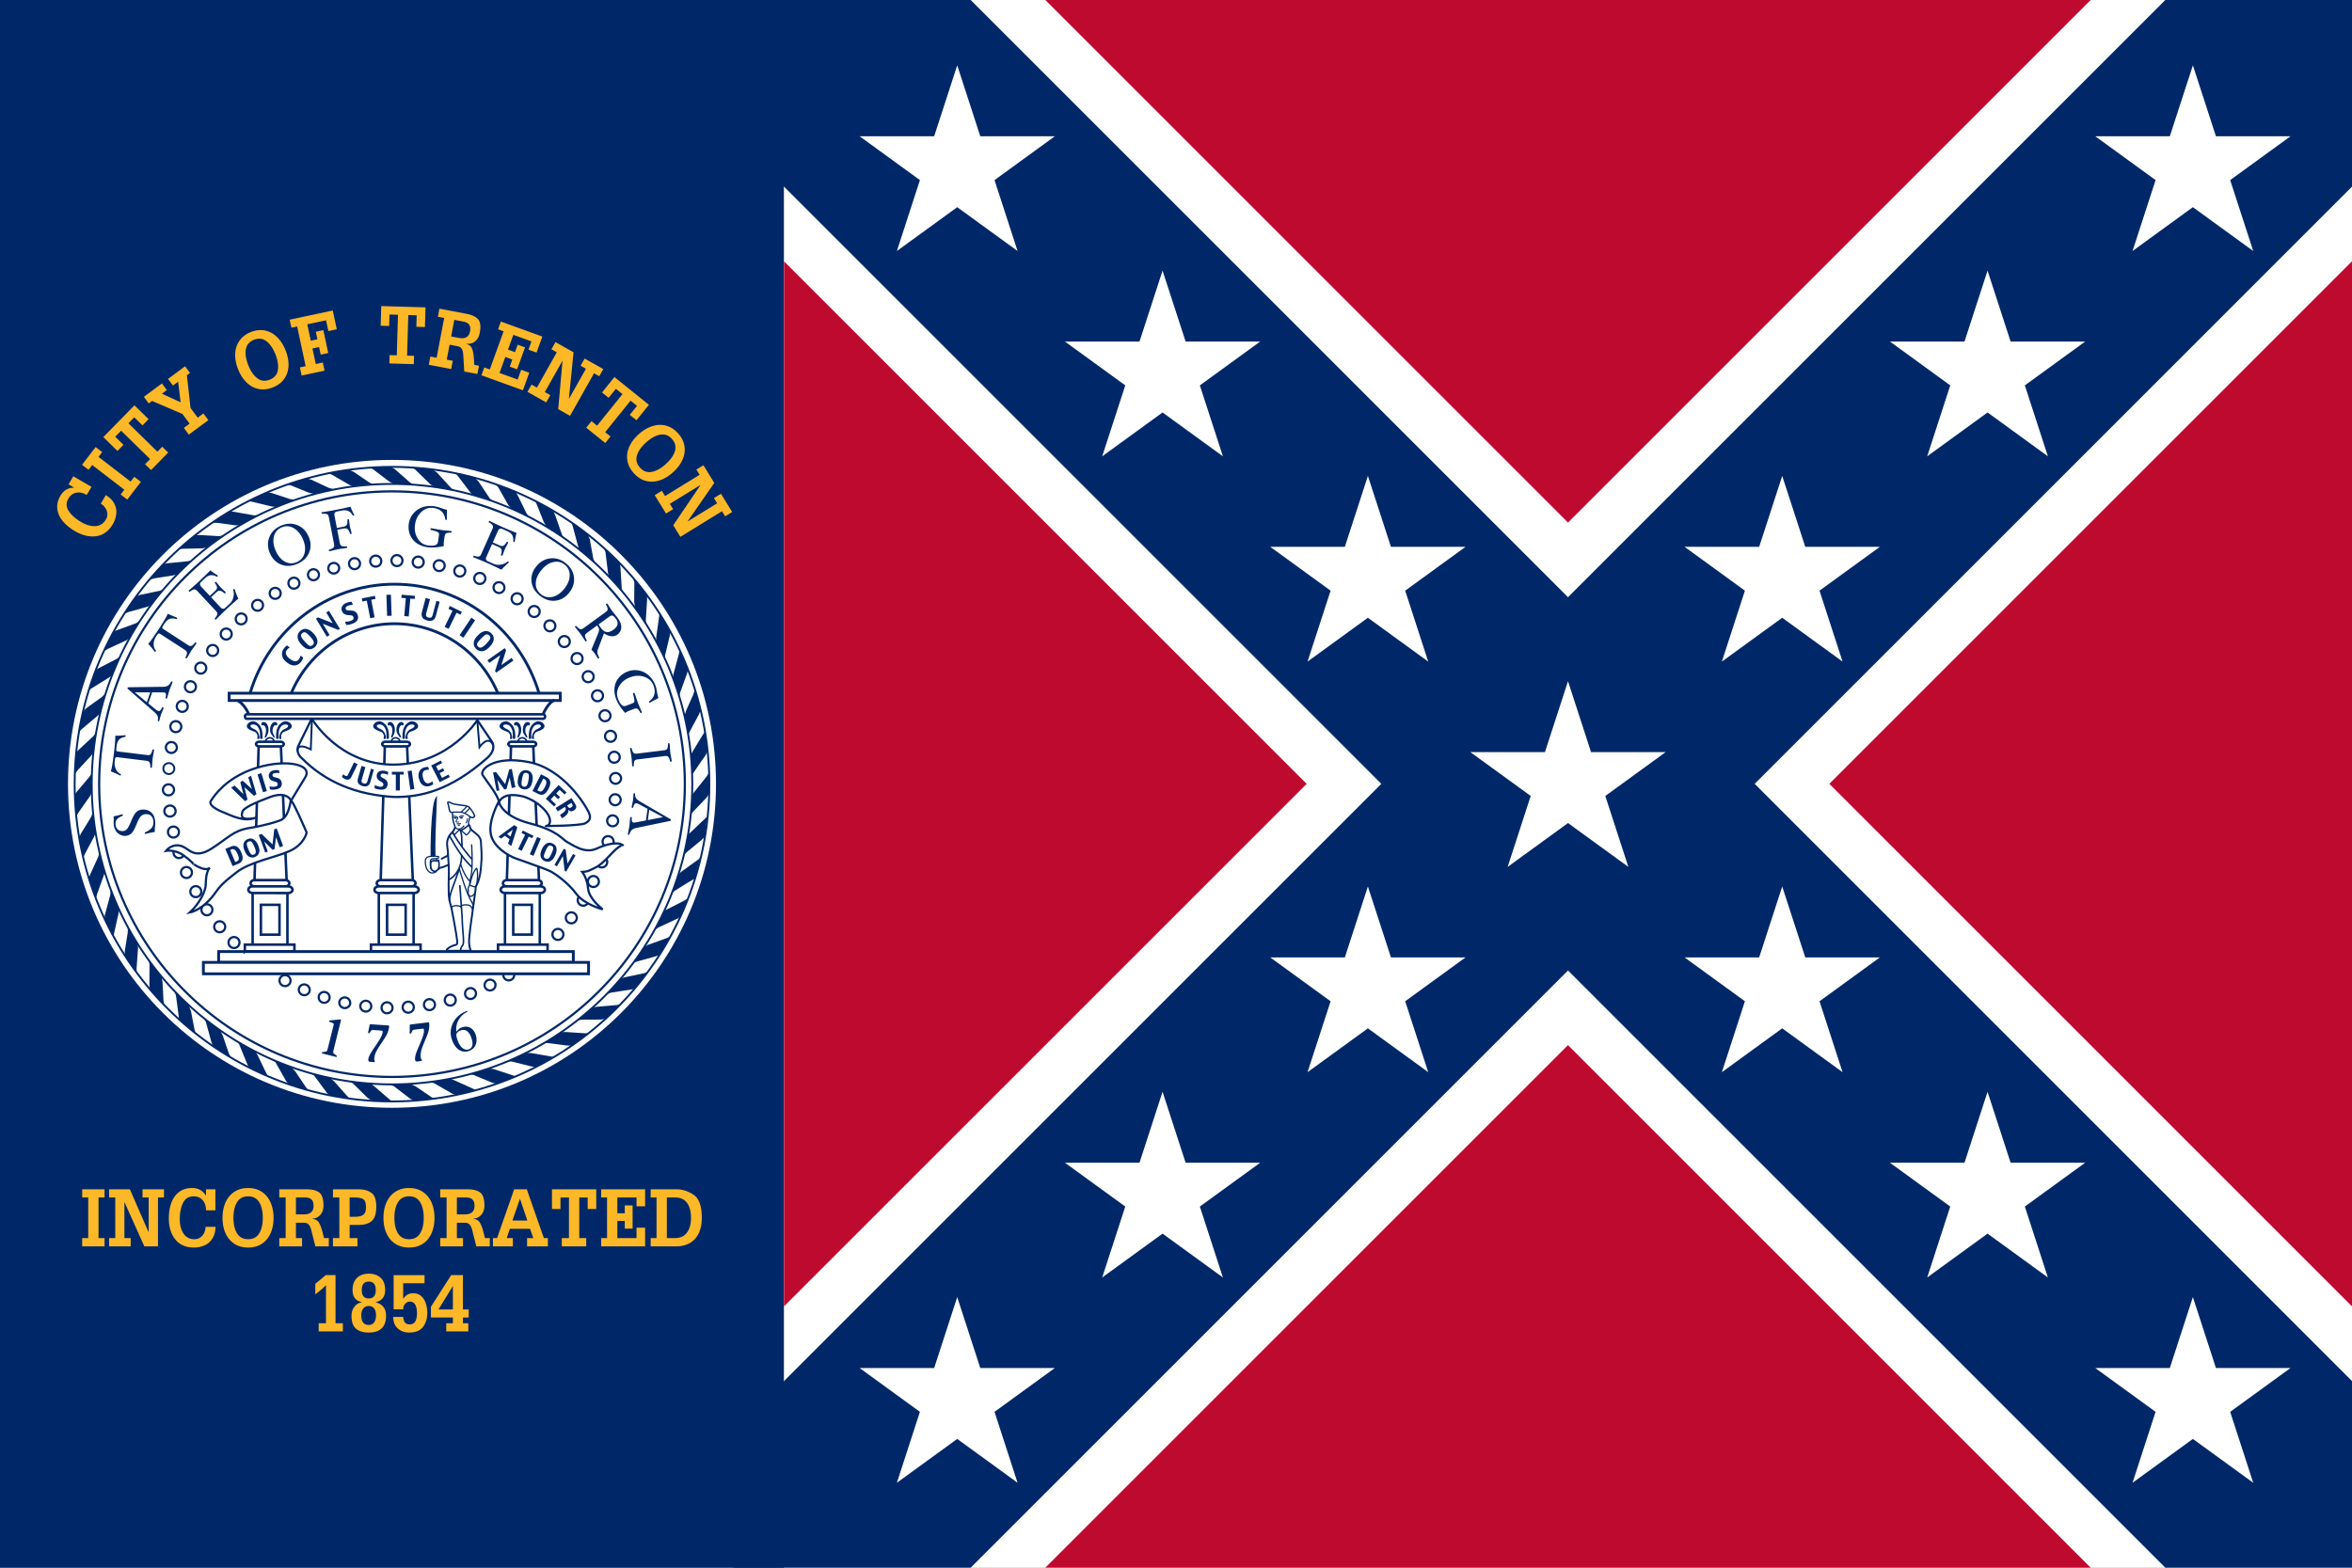 <svg xmlns="http://www.w3.org/2000/svg" width="900" height="600" overflow="visible" xml:space="preserve"><rect width="100%" height="100%" fill="#808080" stroke="none"/><path fill="#002868" d="M0 0h300v600H0z"/><path fill="#FFF" d="M300 0h600v600H300z"/><path fill="#002868" d="M300 71.429 266.4 0h105.028L600 228.571 828.571 0H900v71.429L671.429 300 900 528.571V600h-71.429L600 371.429 371.429 600h-90.854L300 528.571 528.571 300"/><path fill="#BF0A30" d="m400 0 200 200L800 0H400zm500 100L700 300l200 200V100zM800 600 600 400 400 600h400zM300 500l200-200-200-200v400z"/><g fill="#FFF"><path d="M608.819 287.859 600 260.715l-8.819 27.144h-28.544l23.092 16.778-8.821 27.146L600 315.006l23.092 16.777-8.821-27.146 23.092-16.778zM690.792 366.432l-8.821-27.147-8.821 27.147h-28.542l23.091 16.777-8.82 27.145 23.092-16.777 23.092 16.777-8.821-27.145 23.092-16.777zM769.362 445.003l-8.82-27.146-8.82 27.146H723.18l23.091 16.777-8.82 27.146 23.092-16.778 23.091 16.778-8.821-27.147 23.092-16.776zM847.934 523.574l-8.821-27.145-8.82 27.145h-28.542l23.091 16.778-8.82 27.145 23.091-16.777 23.092 16.777-8.82-27.145 23.092-16.778zM681.971 182.143l-8.821 27.146h-28.542l23.091 16.777-8.82 27.145 23.092-16.777 23.092 16.777-8.821-27.145 23.092-16.777h-28.542zM760.542 103.571l-8.819 27.146H723.18l23.091 16.777-8.82 27.147 23.092-16.778 23.091 16.778-8.821-27.147 23.092-16.777h-28.543zM824.842 68.923l-8.82 27.145 23.091-16.777 23.092 16.777-8.82-27.145 23.092-16.777h-28.543L839.113 25l-8.82 27.146h-28.542zM532.249 366.432l-8.82-27.147-8.821 27.147h-28.542l23.091 16.777-8.82 27.145 23.092-16.777 23.092 16.777-8.821-27.145 23.092-16.777zM453.678 445.003l-8.821-27.146-8.82 27.146h-28.543l23.092 16.777-8.82 27.146 23.091-16.778 23.092 16.778-8.82-27.146 23.092-16.777zM375.106 523.574l-8.82-27.145-8.82 27.145h-28.543l23.091 16.778-8.82 27.145 23.092-16.777 23.091 16.777-8.82-27.145 23.091-16.778zM523.429 182.143l-8.821 27.146h-28.542l23.091 16.777-8.82 27.145 23.092-16.777 23.092 16.777-8.821-27.145 23.092-16.777h-28.543zM444.857 103.571l-8.82 27.146h-28.543l23.092 16.777-8.82 27.147 23.091-16.778 23.092 16.778-8.82-27.147 23.092-16.777h-28.543zM366.286 25l-8.82 27.146h-28.543l23.091 16.776-8.82 27.146 23.092-16.777 23.091 16.777-8.82-27.145 23.091-16.777h-28.542z"/></g><circle fill="#FFF" stroke="#002868" stroke-width=".927" stroke-miterlimit="3.864" cx="150" cy="300" r="124.443"/><circle fill="none" stroke="#002868" stroke-width=".835" stroke-miterlimit="3.864" cx="150" cy="300.121" r="112.058"/><path fill="none" stroke="#002868" stroke-width=".723" stroke-miterlimit="3.864" d="M28.569 300.121c0-67.063 54.366-121.43 121.431-121.43s121.431 54.366 121.431 121.43c0 67.065-54.366 121.432-121.431 121.432S28.569 367.188 28.569 300.121zm0 0c0-67.063 54.366-121.43 121.431-121.43s121.431 54.366 121.431 121.43c0 67.065-54.366 121.432-121.431 121.432S28.569 367.188 28.569 300.121zm6.526 0c0-63.459 51.443-114.904 114.905-114.904 63.46 0 114.905 51.443 114.905 114.904S213.46 415.026 150 415.026c-63.461 0-114.905-51.444-114.905-114.905z"/><path fill="#002868" d="m264.264 311.853 1.094-1.336 4.987-5.224.851-1.275.062-8.262-.852 1.396-4.743 5.954-.365.487-.425.727zM264.812 296.484l.729-.972 2.495-3.706 1.883-2.612.73-1.458-.912-7.715-.669.972-3.953 6.5-.728 1.337zM263.048 319.629l1.096-.972 3.708-3.523 2.128-2.005.669-.729-1.094 8.019-1.217 1.153-5.471 4.495-1.277 1.277zM259.4 334.877l1.277-1.215 2.919-2.126 3.648-2.612.729-.789-2.127 8.139-2.554 1.457-4.257 2.674-1.094.729-.912.728zM253.988 348.787l1.095-.667 6.933-3.524 1.154-.788-2.858 6.985-.836.669-7.677 3.583-1.034.729zM246.463 362.592l1.338-.91 7.464-2.703 1.14-.578-3.907 6.971-1.322.562-7.464 2.082-1.323.484zM237.114 374.848l1.551-.729 7.753-1.64 1.458-.485-5.015 6.226-.731.395-8.208 1.277-1.52.485zM226.382 385.842l1.613-.482 7.994-.701 1.396-.301-5.709 5.554-1.691.306-7.133.031-1.818.212zM263.383 281.267l.578-1.335 3.465-6.47.699-1.642-2.158-8.048-.7 2.095-2.736 6.136-.608 1.943zM259.948 266.688l.303-1.582 2.554-7.075.487-1.701-3.285-7.684-.181 1.427-2.159 8.08-.122 1.306zM254.322 251.986l.213-1.336 1.764-7.38.212-1.457-4.135-7.261-.181 1.518-1.095 7.837v1.671zM247.299 238.895l-.181-1.518.485-7.564.03-1.852-5.351-6.773.457 1.7-.061 7.533.335 2.157zM238.331 226.655l-.426-1.397-.456-7.746-.243-1.731-6.051-5.953.547 1.579.974 8.079.425 1.307zM227.721 215.568l-.67-1.639-1.368-7.502-.699-1.854-6.264-4.526.488 1.55 1.854 6.924.639 2.006zM215.651 205.85l-.609-1.186-2.584-7.472-.73-1.547-6.962-3.859.608 1.215 2.705 6.804 1.034 1.731zM202.485 197.921l-1.095-1.609-3.253-6.682-.881-1.429-7.661-2.854 1.033 1.123 3.892 6.866 1.308 1.427zM188.56 191.786l-1.123-1.003-4.41-6.622-1.398-1.306-7.206-1.639.669.819 4.955 6.531 1.065.941zM173.663 187.747l-1.156-1.095-5.259-5.741-1.703-1.306-7.843-.667 1.124.729 5.868 5.711 1.429.971zM158.127 185.378l-1.247-.73-5.806-5.102-1.491-.822-8.147.243 1.185.549 6.204 4.707 1.732.941zM142.713 185.438l-1.49-.852-5.898-4.008-1.885-.82-7.754 1.366 1.46.638 6.324 3.676 1.611.759zM127.754 187.292l-2.006-.61-6.719-3.128-1.672-.455-7.48 2.4 1.491.304 6.809 2.763 2.281.516zM112.978 191.3l-1.915-.274-6.902-2.277-1.855-.395-7.235 3.462 1.095.152 7.844 1.882 1.823.153zM99.023 197.162l-1.794.09-7.448-1.335-1.794-.242-6.75 4.372 1.733.06 7.328.973 1.611-.152zM85.646 204.846l-1.611.365-7.723-.455-1.793.152-6.173 5.345 1.308-.213 7.905-.182 1.641-.394zM62.145 216.085c.152-.061 1.642-.484 1.642-.484l7.904-.791 1.733-.304-5.928 5.437-1.398.304-6.994 1.095-1.793.484c-.001-.001 4.681-5.68 4.834-5.741zM52.05 228.387l1.065-.608 8.117-1.701 1.156-.425-4.621 5.891-1.126.608-7.388 2.067-1.855.758 4.683-6.682zM43.233 241.902l1.217-.607 7.448-2.704 1.551-.879-3.74 6.347-1.367 1.033-7.146 3.28-1.52.941 3.557-7.471zM36.636 256.423l1.277-.761 6.506-3.371 1.49-.912-2.857 6.834-1.034.911-6.902 4.282-1.186.881zM31.68 272.52l1.095-1.276 6.172-4.465 1.49-1.428-2.098 7.502-.82.942-6.264 5.284-1.186 1.186 1.611-7.807zM29.126 288.071l.973-1.093 5.595-5.194 1.064-1.398-1.034 7.685-.882 1.184-5.047 5.436-1.155 1.521zM28.549 304.23l.639-.972 4.925-5.832 1.003-1.366v7.136l-.607 1.399-4.5 6.407-.852 1.489zM30.251 320.722l.639-1.579 3.831-6.227.821-1.79 1.063 7.502-.546 1.487-3.528 6.653-.698 1.518-1.612-7.625zM34.052 335.97l.395-1.154 3.131-6.865.456-1.517 2.068 7.379-.364 1.155-2.615 7.321-.396 1.549zM40.071 351.887v-1.49l2.099-7.806.182-1.791 3.222 7.381-.212 1.396-1.642 7.29-.273 1.884zM47.854 365.768l-.151-1.459 1.186-7.442.03-2.126 3.649 6.289.273 1.547-.578 8.051.031 1.67zM57.006 367.803l.213 1.397-.061 7.805.213 1.701 5.412 5.953-.213-1.548-.365-7.108-.395-2.276-4.834-5.986zM66.796 379.374l.547 1.702 1.003 7.623.183 1.489 6.293 5.345-.516-2.095-1.186-6.288-.851-2.279zM77.954 389.701l.82 1.367 2.099 7.715.638 1.642 6.872 4.371-.821-1.64-2.281-6.712-.942-1.913zM90.936 398.723l.608 1.033 3.132 7.654.608 1.094 7.205 3.371-.85-1.67-3.041-6.318-.973-1.55zM104.131 405.525l1.216.944 4.195 7.38.943 1.124 7.479 2.278-.943-1.216-4.012-5.953-1.49-1.641zM119.151 410.841l1.063.822 4.895 6.621.943.94 7.813 1.247-1.033-1.002-4.925-5.56-1.673-1.427-7.145-1.701zM133.44 413.667l1.551.94 5.715 5.621 1.673 1.063 7.569.212-.942-.759-5.655-4.89-1.49-1.155zM149.006 415.004l1.765.758 6.109 4.677 1.642.913 7.541-.881-.973-.576-6.294-4.285-1.976-.82zM164.269 414.092l1.794.457 6.962 4.008 1.368.516 7.632-1.852-1.034-.547-7.115-3.22-1.702-.607zM179.774 411.085l1.581.394 7.115 2.948 1.823.426 7.145-2.858-1.551-.547-6.87-2.247-2.007-.334-7.206 2.156zM194.368 406.135l1.611.181 7.389 1.853 1.793.183 6.993-3.828-1.369-.183-7.449-1.304-2.34-.093-6.568 3.191zM207.927 399.36l1.46-.182 7.6.972 1.704.061 5.715-4.131.79-.697-1.155.09-7.479-.488-1.854.032-6.811 4.282z"/><path fill="none" stroke="#002868" stroke-width=".843" stroke-miterlimit="3.864" d="M196.164 227.96a2.1 2.1 0 0 1 2.923-.515 2.098 2.098 0 1 1-2.923.515zm-7.078-4.049a2.098 2.098 0 0 1 3.672 2.033 2.1 2.1 0 0 1-3.672-2.033zm-7.429-3.353a2.1 2.1 0 0 1 2.751-1.111 2.097 2.097 0 1 1-1.638 3.86 2.096 2.096 0 0 1-1.113-2.749zm-7.704-2.661a2.097 2.097 0 0 1 2.643-1.346 2.098 2.098 0 1 1-2.643 1.346zm-7.935-1.876a2.1 2.1 0 0 1 4.106.872 2.096 2.096 0 0 1-2.489 1.614 2.094 2.094 0 0 1-1.617-2.486zm-8.074-1.114a2.098 2.098 0 0 1 2.307-1.866 2.096 2.096 0 1 1-.438 4.171 2.1 2.1 0 0 1-1.869-2.305zm-8.139-.422a2.099 2.099 0 0 1 4.196.146 2.097 2.097 0 0 1-2.17 2.022 2.096 2.096 0 0 1-2.026-2.168zm-8.143.422a2.097 2.097 0 0 1 1.947-2.239 2.097 2.097 0 1 1 .293 4.183 2.096 2.096 0 0 1-2.24-1.944zm-8.065 1.19a2.099 2.099 0 0 1 4.135-.729 2.096 2.096 0 0 1-1.703 2.429 2.098 2.098 0 0 1-2.432-1.7zm-7.921 1.921a2.1 2.1 0 0 1 4.054-1.085 2.1 2.1 0 0 1-4.054 1.085zm-7.688 2.703a2.097 2.097 0 1 1 3.918-1.501 2.094 2.094 0 0 1-1.207 2.707 2.096 2.096 0 0 1-2.711-1.206zm-7.393 3.428a2.094 2.094 0 0 1 .917-2.82 2.1 2.1 0 0 1 2.822.916 2.094 2.094 0 0 1-.917 2.819 2.097 2.097 0 0 1-2.822-.915zm-7.052 4.082a2.098 2.098 0 1 1 3.56-2.22 2.098 2.098 0 0 1-3.56 2.22zm-6.61 4.762a2.095 2.095 0 0 1 .362-2.943 2.1 2.1 0 0 1 2.945.361 2.099 2.099 0 0 1-3.307 2.582zm-6.153 5.338c-.79-.846-.744-2.174.104-2.963s2.177-.743 2.966.104a2.099 2.099 0 0 1-3.07 2.859zm-5.648 5.872a2.099 2.099 0 1 1 2.966-.104 2.098 2.098 0 0 1-2.966.104zm-5.01 6.429a2.096 2.096 0 1 1 2.526-3.349 2.096 2.096 0 1 1-2.526 3.349zm-4.408 6.853a2.097 2.097 0 1 1 2.225-3.556 2.096 2.096 0 1 1-2.225 3.556zm-3.701 7.259a2.098 2.098 0 1 1 1.842-3.768 2.098 2.098 0 0 1-1.842 3.768zm-3.022 7.565a2.096 2.096 0 1 1 1.502-3.915 2.095 2.095 0 0 1 1.208 2.709 2.098 2.098 0 0 1-2.71 1.206zm-2.251 7.829a2.096 2.096 0 1 1 1.087-4.049 2.095 2.095 0 1 1-1.087 4.049zm-1.494 8.007c-1.145-.182-1.926-1.256-1.745-2.399a2.099 2.099 0 0 1 4.146.655 2.1 2.1 0 0 1-2.401 1.744zM182.012 379.522a2.098 2.098 0 0 1-3.917 1.503 2.095 2.095 0 0 1 1.207-2.709 2.096 2.096 0 0 1 2.71 1.206zm7.393-3.427a2.1 2.1 0 0 1-3.74 1.904 2.094 2.094 0 0 1 .917-2.819 2.097 2.097 0 0 1 2.823.915zm7.05-4.082a2.096 2.096 0 0 1-.667 2.89 2.1 2.1 0 0 1-2.892-.667 2.096 2.096 0 0 1 .668-2.89 2.096 2.096 0 0 1 2.891.667zm6.611-4.763a2.099 2.099 0 0 1-3.308 2.582 2.094 2.094 0 0 1 .362-2.943 2.1 2.1 0 0 1 2.946.361zm11.8-11.21a2.098 2.098 0 1 1-2.862 3.065 2.098 2.098 0 0 1 2.862-3.065zm5.011-6.429a2.097 2.097 0 1 1-2.526 3.35 2.096 2.096 0 0 1-.413-2.937 2.101 2.101 0 0 1 2.939-.413zm4.409-6.853a2.098 2.098 0 1 1-2.225 3.558 2.098 2.098 0 0 1 2.225-3.558zm3.698-7.258a2.096 2.096 0 0 1 .967 2.804 2.1 2.1 0 0 1-2.807.966 2.097 2.097 0 1 1 1.84-3.77zm3.025-7.564a2.098 2.098 0 0 1 1.208 2.709 2.102 2.102 0 0 1-2.711 1.206 2.096 2.096 0 1 1 1.503-3.915zm2.249-7.831a2.096 2.096 0 1 1-1.086 4.05 2.097 2.097 0 1 1 1.086-4.05zm1.495-8.005a2.098 2.098 0 0 1 1.746 2.398 2.1 2.1 0 0 1-4.148-.654 2.099 2.099 0 0 1 2.402-1.744zm.808-8.105a2.098 2.098 0 1 1-.364 4.18 2.098 2.098 0 0 1 .364-4.18zm-.038-8.145a2.095 2.095 0 0 1 2.134 2.059 2.1 2.1 0 0 1-4.196.073 2.096 2.096 0 0 1 2.062-2.132zm-.804-8.107a2.097 2.097 0 1 1 .516 4.16 2.097 2.097 0 0 1-.516-4.16zm-1.57-7.99a2.098 2.098 0 1 1 .945 4.089 2.098 2.098 0 0 1-.945-4.089zm-2.292-7.812a2.095 2.095 0 1 1 1.296 3.988 2.096 2.096 0 1 1-1.296-3.988zm-3.065-7.546a2.099 2.099 0 0 1 2.771 1.063 2.099 2.099 0 0 1-3.835 1.706 2.096 2.096 0 0 1 1.064-2.769zm-3.737-7.236a2.096 2.096 0 1 1-.817 2.85 2.094 2.094 0 0 1 .817-2.85zm-4.439-6.83a2.098 2.098 0 1 1 2.406 3.438 2.098 2.098 0 0 1-2.406-3.438zm-5.009-6.422a2.098 2.098 0 1 1 2.642 3.26 2.098 2.098 0 0 1-2.642-3.26zm-5.625-5.899a2.098 2.098 0 0 1 2.916 3.016 2.1 2.1 0 0 1-2.968-.053 2.093 2.093 0 0 1 .052-2.963zm-6.181-5.316a2.1 2.1 0 0 1 2.956-.259 2.098 2.098 0 1 1-2.956.259zM64.476 304.395a2.097 2.097 0 1 1-.074-4.194 2.098 2.098 0 1 1 .074 4.194zm.803 8.104a2.096 2.096 0 1 1-.511-4.16 2.097 2.097 0 1 1 .511 4.16zm1.571 7.991a2.097 2.097 0 1 1-.945-4.087 2.097 2.097 0 1 1 .945 4.087zm2.292 7.813a2.097 2.097 0 1 1 1.347-2.641 2.094 2.094 0 0 1-1.347 2.641zm3.064 7.547a2.097 2.097 0 1 1-1.708-3.832 2.097 2.097 0 1 1 1.708 3.832zm3.738 7.235a2.101 2.101 0 0 1-2.854-.818c-.562-1.012-.195-2.288.818-2.85s2.291-.194 2.853.818a2.094 2.094 0 0 1-.817 2.85zm4.439 6.828a2.097 2.097 0 1 1 .515-2.92 2.094 2.094 0 0 1-.515 2.92zm5.009 6.424a2.1 2.1 0 0 1-2.952-.31c-.73-.899-.59-2.22.31-2.949a2.102 2.102 0 0 1 2.953.31c.729.901.59 2.22-.311 2.949zm5.624 5.898a2.098 2.098 0 1 1-2.916-3.017 2.098 2.098 0 0 1 2.916 3.017zm6.183 5.317a2.1 2.1 0 0 1-2.957.258 2.093 2.093 0 0 1-.259-2.953 2.1 2.1 0 0 1 2.957-.259 2.096 2.096 0 0 1 .259 2.954zm13.713 8.78a2.097 2.097 0 0 1-2.852.817 2.097 2.097 0 1 1 2.035-3.667 2.095 2.095 0 0 1 .817 2.85zm7.43 3.355a2.1 2.1 0 0 1-3.863-1.64 2.1 2.1 0 0 1 2.752-1.11 2.096 2.096 0 0 1 1.111 2.75zm7.705 2.658a2.099 2.099 0 0 1-3.993-1.296 2.1 2.1 0 0 1 3.993 1.296zm7.933 1.878a2.1 2.1 0 0 1-4.106-.873 2.1 2.1 0 0 1 4.106.873zm8.075 1.114a2.1 2.1 0 0 1-4.175-.438 2.098 2.098 0 0 1 4.175.438zm8.14.422a2.098 2.098 0 1 1-4.193-.149 2.098 2.098 0 0 1 4.193.149zm8.142-.421a2.095 2.095 0 0 1-1.947 2.237 2.097 2.097 0 1 1-.292-4.182 2.097 2.097 0 0 1 2.239 1.945zm8.064-1.192a2.095 2.095 0 0 1-1.702 2.429 2.098 2.098 0 1 1 1.702-2.429zm7.921-1.919a2.098 2.098 0 0 1-4.053 1.086 2.095 2.095 0 0 1 1.483-2.568 2.095 2.095 0 0 1 2.57 1.482z"/><path fill="none" stroke="#002868" stroke-width=".723" stroke-miterlimit="3.864" d="M64.438 296.248a2.098 2.098 0 1 1 .364-4.18 2.098 2.098 0 0 1-.364 4.18zm0 0a2.098 2.098 0 1 1 .364-4.18 2.098 2.098 0 0 1-.364 4.18z"/><path fill="#FFF" d="M83.661 364.195h135.72v4.131H83.661z"/><path fill="none" stroke="#002868" stroke-width="1.083" stroke-miterlimit="3.864" d="M83.661 364.195h135.72v4.131H83.661z"/><path fill="#FFF" d="M77.824 368.333h147.395v4.374H77.824z"/><path fill="none" stroke="#002868" stroke-width="1.083" stroke-miterlimit="3.864" d="M77.824 368.333h147.395v4.374H77.824z"/><path fill="none" stroke="#002868" stroke-width=".602" stroke-miterlimit="3.864" d="M101.675 283.914c-.007-.051-.019-.104-.019-.157 0-.755.709-1.366 1.581-1.366.874 0 1.581.612 1.581 1.366a.961.961 0 0 1-.006.121m45.021.036c-.007-.051-.018-.104-.018-.157 0-.755.708-1.366 1.58-1.366.873 0 1.581.612 1.581 1.366a.961.961 0 0 1-.006.121m45.337.036c-.007-.051-.017-.104-.017-.157 0-.755.708-1.366 1.581-1.366s1.581.612 1.581 1.366a.96.96 0 0 1-.007.121"/><path fill="none" stroke="#002868" stroke-width="1.083" stroke-miterlimit="3.864" d="M87.675 265.309h126.721v2.795H87.675z"/><path fill="none" stroke="#002868" stroke-width=".963" stroke-miterlimit="3.864" d="M94.484 273.388h113.343a.73.73 0 0 1 .729.729v.243a.73.73 0 0 1-.729.729H94.484a.73.73 0 0 1-.729-.729v-.243a.73.73 0 0 1 .729-.729zM195.763 283.898h8.173c.671 0 1.215.394 1.215.88 0 .485-.543.881-1.215.881h-8.173c-.671 0-1.216-.396-1.216-.881.001-.486.545-.88 1.216-.88zm10.484 53.092-2.189-51.392m-10.094 51.029 1.581-51.028m11.006 56.13v19.621m-13.317.244v-19.803m3.162 15.915v-11.419h7.114v11.419h-7.114zm-2.416-20.861h11.784c.837 0 1.516.536 1.516 1.198 0 .659-.678 1.195-1.516 1.195H193.98c-.835 0-1.515-.536-1.515-1.195 0-.662.679-1.198 1.515-1.198zm-.685 2.393h13.499c.941 0 1.704.572 1.704 1.277 0 .704-.763 1.275-1.704 1.275h-13.499c-.94 0-1.703-.571-1.703-1.275s.762-1.277 1.703-1.277zm-45.811-55.34h8.172c.671 0 1.216.394 1.216.88 0 .485-.545.881-1.216.881h-8.172c-.672 0-1.217-.396-1.217-.881.001-.486.545-.88 1.217-.88zm10.482 53.092-2.189-51.392m-10.094 51.029 1.582-51.028m11.007 56.13v19.621m-13.318.244v-19.803m-2.992 22.294v-2.552h18.972v2.552h-18.972zm6.154-6.379v-11.419h7.114v11.419h-7.114zm-2.415-20.861h11.784c.838 0 1.516.536 1.516 1.198 0 .659-.678 1.195-1.516 1.195h-11.784c-.838 0-1.517-.536-1.517-1.195 0-.662.679-1.198 1.517-1.198zm-.686 2.393h13.499c.941 0 1.703.572 1.703 1.277 0 .704-.762 1.275-1.703 1.275h-13.499c-.94 0-1.703-.571-1.703-1.275s.763-1.277 1.703-1.277zm-45.811-55.34h8.172c.672 0 1.216.394 1.216.88 0 .485-.544.881-1.216.881h-8.172c-.672 0-1.216-.396-1.216-.881-.001-.486.544-.88 1.216-.88zm10.482 53.092-2.189-51.392m-10.094 51.029 1.581-51.028m11.006 56.13v19.621m-13.316.244v-19.803m-2.98 22.294v-2.552h18.972v2.552H93.694zm6.142-6.379v-11.419h7.114v11.419h-7.114zm-2.416-20.861h11.784c.837 0 1.516.536 1.516 1.198 0 .659-.679 1.195-1.516 1.195H97.42c-.838 0-1.517-.536-1.517-1.195.001-.662.68-1.198 1.517-1.198zm-.686 2.393h13.499c.94 0 1.704.572 1.704 1.277 0 .704-.763 1.275-1.704 1.275H96.734c-.939 0-1.702-.571-1.702-1.275s.763-1.277 1.702-1.277z"/><path fill="#FFF" d="M190.559 361.533h18.971v2.552h-18.971z"/><path fill="none" stroke="#002868" stroke-width=".963" stroke-miterlimit="3.864" d="M190.559 361.533h18.971v2.552h-18.971z"/><path fill="#002868" d="M105.664 282.395s0 .465.42.447c.418-.019.474-.205.492-.391.019-.188-.018-2.237.201-2.871.219-.634.619-1.644 1.386-2.032 1.493-.758 3.554.255.647 1.51-.779.336-1.121.866-1.303 1.09-.183.224-.356.578-.401.8-.046.226-.191.598-.247.896-.029.158-.183.979.329 1.007.51.029.456-.167.474-.27.018-.102-.21-.886-.01-1.314.202-.428.374-.755.611-.95.237-.194 1.637-.693 1.905-.83.356-.179 2.647-1.145.739-2.852-.396-.354-1.546-.817-2.471-.409-.674.299-1.695 1.081-2.096 1.995-.415.943-.457 1.118-.602 2.013-.108.661-.109 2.143-.109 2.143l.035.018zM104.58 282.101c-.457-.677-1.044-1.346-1.178-2.073-.102-.949-.016-1.734.256-2.355.28-.697.709-1.137 1.285-1.315.475-.087.828.05 1.058.41.132.217.154.427.064.634a.553.553 0 0 1-.374.261c-.136.007-.254-.053-.355-.178-.313.158-.681.497-.884 1.073-.176.52-.146 1.034-.128 1.481.061.528.283.926.476 1.229l.31.714c.008.094-.036.188-.136.279-.158.032-.289-.021-.394-.16zM101.808 282.135c.457-.678.751-1.38.885-2.107.102-.949.017-1.734-.255-2.355-.281-.697-.709-1.137-1.286-1.315-.474-.087-.826.05-1.058.41-.132.217-.154.427-.063.634a.553.553 0 0 0 .374.261c.136.007.255-.053.355-.178.314.158.681.497.885 1.073.176.52.146 1.034.127 1.481a6.43 6.43 0 0 1-.273 1.323l-.219.652c-.008.094.038.188.137.279.156.033.286-.02.391-.158zM100.445 282.395s0 .465-.419.447c-.42-.019-.474-.205-.493-.391-.018-.188.019-2.237-.201-2.871-.218-.634-.619-1.644-1.386-2.032-1.493-.758-3.554.255-.647 1.51.781.336 1.121.866 1.304 1.09.182.224.355.578.401.8.044.226.19.598.247.896.028.158.182.979-.33 1.007-.51.028-.455-.167-.474-.27-.017-.102.21-.886.01-1.314-.201-.428-.374-.755-.611-.95-.237-.194-1.636-.693-1.905-.83-.356-.179-2.647-1.145-.739-2.852.397-.354 1.546-.817 2.47-.409.674.299 1.695 1.081 2.096 1.995.415.943.457 1.118.603 2.013.107.661.108 2.143.108 2.143l-.034.018zM154.017 282.395s0 .465.418.447c.42-.019.475-.205.493-.391.018-.188-.018-2.237.2-2.871.219-.634.619-1.644 1.386-2.032 1.494-.758 3.555.255.647 1.51-.78.336-1.121.866-1.304 1.09-.182.224-.355.578-.401.8-.044.226-.191.598-.247.896-.028.158-.182.979.33 1.007.511.028.455-.167.475-.27.018-.102-.21-.886-.01-1.314.2-.428.373-.755.611-.95.236-.194 1.637-.693 1.906-.83.355-.179 2.645-1.145.737-2.852-.396-.354-1.545-.817-2.469-.409-.674.299-1.695 1.081-2.097 1.995-.414.943-.456 1.118-.603 2.013-.108.661-.109 2.143-.109 2.143l.037.018zM152.934 282.101c-.456-.677-1.044-1.346-1.178-2.073-.103-.949-.017-1.734.256-2.355.28-.697.708-1.137 1.286-1.315.474-.087.826.05 1.057.41.132.217.154.427.064.634a.553.553 0 0 1-.374.261c-.137.007-.255-.053-.356-.178-.313.158-.68.497-.884 1.073-.176.52-.145 1.034-.127 1.481.06.528.284.926.476 1.229l.31.714c.01.094-.036.188-.136.279-.16.032-.29-.021-.394-.16zM150.16 282.135c.458-.678.753-1.38.885-2.107.103-.949.018-1.734-.255-2.355-.281-.697-.709-1.137-1.285-1.315-.474-.087-.827.05-1.058.41-.133.217-.154.427-.064.634a.553.553 0 0 0 .374.261c.135.007.253-.053.354-.178.314.158.682.497.885 1.073.177.52.146 1.034.127 1.481-.06.528-.152.97-.272 1.323l-.22.652c-.008.094.038.188.137.279.157.033.288-.02.392-.158zM148.798 282.395s0 .465-.42.447c-.419-.019-.474-.205-.492-.391-.018-.188.018-2.237-.2-2.871-.219-.634-.62-1.644-1.387-2.032-1.493-.758-3.554.255-.646 1.51.78.336 1.122.866 1.304 1.09s.355.578.401.8c.047.226.192.598.247.896.029.158.182.979-.329 1.007-.511.028-.456-.167-.474-.27-.018-.102.209-.886.009-1.314-.201-.428-.374-.755-.612-.95-.236-.194-1.635-.693-1.905-.83-.355-.179-2.646-1.145-.738-2.852.396-.354 1.546-.817 2.471-.409.674.299 1.695 1.081 2.096 1.995.415.943.456 1.118.602 2.013.108.661.109 2.143.109 2.143l-.036.018zM202.37 282.395s0 .465.419.447c.42-.019.476-.205.492-.391.019-.188-.017-2.237.2-2.871.22-.634.62-1.644 1.387-2.032 1.493-.758 3.554.255.647 1.51-.78.336-1.121.866-1.304 1.09s-.356.578-.402.8c-.045.226-.191.598-.246.896-.029.158-.183.979.328 1.007.511.028.456-.167.475-.27.019-.102-.209-.886-.008-1.314.2-.428.373-.755.61-.95.237-.194 1.636-.693 1.906-.83.355-.179 2.645-1.145.738-2.852-.398-.354-1.547-.817-2.47-.409-.674.299-1.695 1.081-2.098 1.995-.413.943-.455 1.118-.6 2.013-.109.661-.111 2.143-.111 2.143l.037.018zM201.287 282.101c-.457-.677-1.045-1.346-1.177-2.073-.103-.949-.018-1.734.255-2.355.28-.697.709-1.137 1.286-1.315.474-.087.826.05 1.057.41.132.217.154.427.064.634a.551.551 0 0 1-.374.261c-.137.007-.255-.053-.356-.178-.313.158-.681.497-.884 1.073-.176.52-.146 1.034-.126 1.481.059.528.283.926.475 1.229l.31.714c.01.094-.036.188-.137.279-.157.032-.289-.021-.393-.16zM198.515 282.135c.455-.678.751-1.38.884-2.107.102-.949.018-1.734-.255-2.355-.281-.697-.709-1.137-1.286-1.315-.474-.087-.827.05-1.058.41-.132.217-.153.427-.064.634a.556.556 0 0 0 .374.261c.136.007.254-.053.355-.178.314.158.682.497.885 1.073.176.52.146 1.034.126 1.481-.059.528-.151.97-.273 1.323l-.218.652c-.01.094.037.188.136.279.158.033.289-.02.394-.158zM197.151 282.395s0 .465-.419.447c-.42-.019-.474-.205-.493-.391-.018-.188.019-2.237-.199-2.871-.219-.634-.62-1.644-1.387-2.032-1.494-.758-3.554.255-.647 1.51.781.336 1.122.866 1.305 1.09.181.224.354.578.401.8.047.226.192.598.246.896.029.158.182.979-.329 1.007-.511.029-.456-.167-.475-.27-.018-.102.209-.886.01-1.314-.2-.428-.374-.755-.611-.95-.237-.194-1.637-.693-1.905-.83-.355-.179-2.646-1.145-.738-2.852.396-.354 1.546-.817 2.47-.409.674.299 1.695 1.081 2.097 1.995.414.943.456 1.118.602 2.013.107.661.109 2.143.109 2.143l-.037.018z"/><path fill="#FFF" d="M70.163 327.333c-3.224-2.309-6.627-1.701-6.627-1.701s2.459-3.267 6.383-1.641c2.493 1.033 4.622 4.859 10.946.851 6.324-4.01 8.392-6.926 14.35-7.897 5.959-.973 10.216-2.309 11.554-2.795 1.338-.485 3.431-1.248 4.5-7.654.242-1.459 6.08 12.148 6.08 12.148s-.851 4.496-6.445 7.048c-5.595 2.552-15.288 4.078-20.674 8.384-1.825 1.457-5.33 3.979-7.45 7.076-4.985 7.291-10.184 8.11-10.184 8.11s4.713-4.114 6.02-9.658c.244-1.033-.154-5.678 1.702-7.533-1.972 1.97-6.963-1.912-6.324-1.397-.001-.001-.609-1.034-3.831-3.341z"/><path fill="none" stroke="#002868" stroke-width=".843" stroke-miterlimit="3.864" d="M70.163 327.333c-3.224-2.309-6.627-1.701-6.627-1.701s2.459-3.267 6.383-1.641c2.493 1.033 4.622 4.859 10.946.851 6.324-4.01 8.392-6.926 14.35-7.897 5.959-.973 10.216-2.309 11.554-2.795 1.338-.485 3.431-1.248 4.5-7.654.242-1.459 6.08 12.148 6.08 12.148s-.851 4.496-6.445 7.048c-5.595 2.552-15.288 4.078-20.674 8.384-1.825 1.457-5.33 3.979-7.45 7.076-4.985 7.291-10.184 8.11-10.184 8.11s4.713-4.114 6.02-9.658c.244-1.033-.154-5.678 1.702-7.533-1.972 1.97-6.963-1.912-6.324-1.397-.001-.001-.609-1.034-3.831-3.341z"/><path fill="#FFF" d="M190.863 306.798s.973 5.53 11.857 8.325c10.884 2.793 12.587 6.316 14.352 7.167 1.763.85 6.565 4.678 11.249 2.491 4.682-2.187 8.33-2.309 9.546-1.579 1.217.729.304-.911-3.526 3.159s-4.986 4.921-6.323 5.59c-2.923 1.459-3.148 1.635-5.23 1.76 0 0 1.947 2.43 2.25 6.38.303 3.946 5.595 7.957 5.595 7.957s-7.054-1.822-10.154-6.013c-3.101-4.193-8.209-7.776-10.094-8.688-1.885-.91-11.493-4.191-13.5-4.981-2.006-.79-8.269-4.069-9.12-9.354-.855-5.288 3.098-12.214 3.098-12.214z"/><path fill="none" stroke="#002868" stroke-width=".843" stroke-miterlimit="3.864" d="M190.863 306.798s.973 5.53 11.857 8.325c10.884 2.793 12.587 6.316 14.352 7.167 1.763.85 6.565 4.678 11.249 2.491 4.682-2.187 8.33-2.309 9.546-1.579 1.217.729.304-.911-3.526 3.159s-4.986 4.921-6.323 5.59c-2.923 1.459-3.148 1.635-5.23 1.76 0 0 1.947 2.43 2.25 6.38.303 3.946 5.595 7.957 5.595 7.957s-7.054-1.822-10.154-6.013c-3.101-4.193-8.209-7.776-10.094-8.688-1.885-.91-11.493-4.191-13.5-4.981-2.006-.79-8.269-4.069-9.12-9.354-.855-5.288 3.098-12.214 3.098-12.214z"/><path fill="#FFF" d="M200.257 304.854c1.364.352 3.696 1.479 5.069 2.462 6.694 4.79 5.573 8.667 3.717 8.777-2.067.121 13.013 0 14.836-.972 1.825-.973 2.433-2.067 1.338-4.374-1.094-2.309-9.364-16.402-22.863-19.076-13.499-2.672-18.848 2.999-17.694 4.922 1.094 1.821 6.081 7.896 6.262 10.387 1.387-2.604 4.5-3.347 9.335-2.126z"/><path fill="none" stroke="#002868" stroke-width=".843" stroke-miterlimit="3.864" d="M200.257 304.854c1.364.352 3.696 1.479 5.069 2.462 6.694 4.79 5.573 8.667 3.717 8.777-2.067.121 13.013 0 14.836-.972 1.825-.973 2.433-2.067 1.338-4.374-1.094-2.309-9.364-16.402-22.863-19.076-13.499-2.672-18.848 2.999-17.694 4.922 1.094 1.821 6.081 7.896 6.262 10.387 1.387-2.604 4.5-3.347 9.335-2.126z"/><path fill="#FFF" d="M86.071 311.148c-7.388-2.885-5.326-4.69-5.326-4.69 1.636-2.637 6.015-8.296 15.016-11.748 12.04-4.616 24.323-2.552 21.04 2.795-1.996 3.249-5.443 8.931-5.443 8.931s-1.429-3.828-7.995-1.398c-6.567 2.431-10.191 4.305-10.581 5.59-.608 2.004-.364 3.28 4.379 2.552-3.102 1.032-6.557-.046-10.436-1.765l-.654-.267z"/><path fill="none" stroke="#002868" stroke-width=".843" stroke-miterlimit="3.864" d="M86.071 311.148c-7.388-2.885-5.326-4.69-5.326-4.69 1.636-2.637 6.015-8.296 15.016-11.748 12.04-4.616 24.323-2.552 21.04 2.795-1.996 3.249-5.443 8.931-5.443 8.931s-1.429-3.828-7.995-1.398c-6.567 2.431-10.191 4.305-10.581 5.59-.608 2.004-.364 3.28 4.379 2.552-3.102 1.032-6.557-.046-10.436-1.765l-.654-.267z"/><path fill="#FFF" d="M119.293 275.028s10.443 17.863 31.68 17.616c20.979-.242 31.68-17.009 31.68-17.009l5.594 8.263s2.068 2.794-1.944 6.316c-14.178 12.447-25.41 14.893-35.33 14.822-14.651-.799-26.467-5.74-35.449-14.822-1.616-1.339-1.946-3.097-1.459-4.556l5.228-10.63z"/><path fill="none" stroke="#002868" stroke-width=".843" stroke-linejoin="round" stroke-miterlimit="3.864" d="M119.293 275.028s10.443 17.863 31.68 17.616c20.979-.242 31.68-17.009 31.68-17.009l5.594 8.263s2.068 2.794-1.944 6.316c-14.178 12.447-25.41 14.893-35.33 14.822-14.651-.799-26.467-5.74-35.449-14.822-1.616-1.339-1.946-3.097-1.459-4.556l5.228-10.63z"/><path fill="none" stroke="#002868" stroke-width=".723" stroke-miterlimit="3.864" d="M188.644 285.052c-1.825-3.919-5.168.88-5.168.88l-.842-10.234m-68.782 11.815s-.638-3.614 5.078-.698l.425-11.724"/><path fill="none" stroke="#002868" stroke-width="1.083" stroke-miterlimit="3.864" d="M207.829 273.328s1.823-4.496 4.376-5.347m-121.125.244s2.189.973 4.013 4.86"/><path fill="none" stroke="#002868" stroke-width=".843" stroke-miterlimit="3.864" d="m96.91 313.267 1.08-.382"/><path fill="#002868" d="M175.943 313.058c-.03-.194.222-.394.564-.447.34-.054.644.058.674.252.03.192-.223.394-.564.446-.343.055-.644-.057-.674-.251M173.589 312.978c.017-.186.315-.311.667-.279s.625.206.609.393c-.017.184-.315.311-.667.279-.351-.033-.624-.208-.609-.393"/><path fill="none" stroke="#002868" stroke-width=".448" stroke-miterlimit="3.864" d="M174.214 316.659s1.372 1.93 3.396-.679"/><path fill="none" stroke="#002868" stroke-width=".361" stroke-linecap="round" stroke-linejoin="round" stroke-miterlimit="3.864" d="M173.455 312.376s2.15-.086 1.642.989c-.11.232-.301.394-.394.559-.339.596-.207.775.193.709.509-.085.513-.052.513-.052l.184.003"/><path fill="none" stroke="#002868" stroke-width=".361" stroke-linecap="round" stroke-miterlimit="3.864" d="M177.43 312.3c-.399-.121-1.256-.275-1.665.439"/><path fill="none" stroke="#002868" stroke-width=".448" stroke-linecap="round" stroke-miterlimit="3.864" d="M174.955 315.302c.416.048.821.034 1.216-.038"/><path fill="none" stroke="#002868" stroke-width=".361" stroke-miterlimit="3.864" d="m175.237 315.938.736-.028"/><path fill="none" stroke="#002868" stroke-width=".542" stroke-linejoin="round" stroke-miterlimit="3.864" d="m179.774 312.554.882.394c.396-.022.725-.221.987-.592a6.046 6.046 0 0 0-.987-1.898"/><path fill="none" stroke="#002868" stroke-width=".602" stroke-linejoin="round" stroke-miterlimit="3.864" d="M167.796 329.205c-.486.729-2.888-.655-3.01 1.41-.093 1.587.215 2.716 1.754 2.914l1.134-.748.303-.303"/><path fill="none" stroke="#002868" stroke-width=".482" stroke-linejoin="round" stroke-miterlimit="3.864" d="m179.774 338.581-.654 1.398c-.132.395.175.881.175.881l-.122.44-.076.41.22.667c.422 1.101 1.273.774 2.25-.241"/><path fill="#002868" stroke="#002868" stroke-width=".474" stroke-miterlimit="3.864" d="M166.419 327.687c-.235-6.25.277-13.438.55-22.439-1.962 2.841-2.014 21.039-1.979 22.447l1.429-.008z"/><path fill="none" stroke="#002868" stroke-width=".723" stroke-linejoin="round" stroke-miterlimit="3.864" d="m167.933 332.425.319-.221 1.306-.365 2.121-.85c.086 1.063.114 3.7.038 5.042-.084 1.476-.07 2.964-.008 5.818.06 2.854.791 4.556 1.034 5.59.243 1.032 1.946 10.204 2.188 12.515.244 2.308-.425 1.214-2.674 2.49-2.25 1.274-.973 1.457-.973 1.457h8.938s-.608-.851-.729-3.099c-.122-2.246 1.155-10.629 1.155-10.629l1.277-9.356.183-1.64s1.772-2.357 2.015-8.433c.344-2.78.089-5.555-.092-8.2 0 0 .266-1.592-1.437-3.109-1.702-1.52-2.615-1.702-2.857-3.282-.031-.192-.238-.26-.266-.39"/><path fill="none" stroke="#002868" stroke-width=".482" stroke-miterlimit="3.864" d="M180.473 323.153c.365 6.135.245 10.698-.434 12.987l-.365 2.492-.013.025"/><path fill="none" stroke="#002868" stroke-width=".482" stroke-linejoin="round" stroke-miterlimit="3.864" d="M179.804 338.581s.904-4.841 2.576-6.299c.102-.089.79 2.552-.092 6.835"/><path fill="none" stroke="#002868" stroke-width=".602" stroke-miterlimit="3.864" d="M171.878 319.701c3.365 6.002 5.296 8.827 8.701 12.168m-7.289-13.102c2.714 4.629 5.486 8.111 7.367 10.157"/><path fill="none" stroke="#002868" stroke-width=".482" stroke-miterlimit="3.864" d="M175.691 332.222s2.644 9.69 4.833 12.969l.731 1.581m-5.046-16.129s1.459 4.738 3.647 6.684m-3.861-19.716c.243 0 2.069 1.58 2.069 1.58s.182.789.972-.06c.791-.852 1.338-1.945 1.338-1.945"/><path fill="none" stroke="#002868" stroke-width=".602" stroke-linecap="round" stroke-miterlimit="3.864" d="M176.187 363.854v-.304l.303-.941s.304-.576.447-.711c.943-.877.05-4.291-.122-11.177l-.842-11.713"/><path fill="none" stroke="#002868" stroke-width=".723" stroke-linejoin="round" stroke-miterlimit="3.864" d="M174.118 316.54c-.025.577-.61 1.601-1.201 2.137-.668.607-2.058 2.351-1.815 4.841.18 1.832.603 3.836.083 4.059-1.387.593-3.269 1.744-3.251 1.743"/><path fill="none" stroke="#002868" stroke-width=".482" stroke-miterlimit="3.864" d="M179.796 338.753c.675.389 1.445.631 2.311.729"/><path fill="none" stroke="#002868" stroke-width=".602" stroke-miterlimit="3.864" d="M171.656 336.761s5.015-2.218 5.015-9.567"/><path fill="none" stroke="#002868" stroke-width=".602" stroke-linejoin="bevel" stroke-miterlimit="3.864" d="M179.675 315.486c-3.527 3.221-3.945 2.017-3.945 2.017 1.247.608.861 4.55 1.094 6.621"/><path fill="none" stroke="#002868" stroke-width=".477" stroke-miterlimit="3.864" d="m173.146 318.566.76.881 1.946-1.975"/><path fill="none" stroke="#002868" stroke-width=".602" stroke-miterlimit="3.864" d="M171.891 344.767s.304-2.49 1.095-4.494c.792-2.006 2.737-7.656 2.737-7.656"/><path fill="none" stroke="#002868" stroke-width=".723" stroke-miterlimit="3.864" d="M171.414 326.585c.008.315.082 1.707.289 4.709"/><path fill="none" stroke="#002868" stroke-width=".602" stroke-linejoin="round" stroke-miterlimit="3.864" d="M167.682 328.964s.752 1.995.023 3.756"/><path fill="none" stroke="#002868" stroke-width=".542" stroke-linejoin="round" stroke-miterlimit="3.864" d="M180.69 310.518c-.78-1.168-1.08-1.958-2.892-2.184-1.811-.227-4.019-.452-4.981-.905-.963-.451-1.813-.932-1.359.313.473 1.3.319 3.385 1.521 3.156m.057.061c.124.39.177.81.177.967 0 .282 0 1.979.339 2.771.325.759.613 1.971.613 1.971"/><path fill="none" stroke="#002868" stroke-width=".482" stroke-linejoin="round" stroke-miterlimit="3.864" d="M179.403 315.711c-.181-.865-.254-.573.093-1.862.396-1.467.233-.539.232-1.433"/><path fill="none" stroke="#002868" stroke-width=".448" stroke-miterlimit="3.864" d="M177.713 311.359a17.966 17.966 0 0 0 1.954-1.98m-3.341 1.529a19.561 19.561 0 0 0 2.262-2.214m-5.655 2.163c3.593-.179 4.325-.128 6.875 1.633"/><path fill="none" stroke="#002868" stroke-width=".361" stroke-miterlimit="3.864" d="M178.818 313.226s.029 1.362-.594 1.787"/><path fill="none" stroke="#002868" stroke-width=".482" stroke-miterlimit="3.864" d="M172.781 347.239c.716-.806 2.739-.83 3.649-.091l.09-.485c-.566.02 3.732-1.484 4.287 1.428"/><path fill="none" stroke="#002868" stroke-width=".465" stroke-linejoin="round" stroke-miterlimit="3.864" d="m166.43 327.743.896.029h.435s.261.507-.145.686c-.405.179-.52.208-.52.208l-.029.64"/><path fill="none" stroke="#002868" stroke-width=".465" stroke-miterlimit="3.864" d="M167.115 328.653h-1.562s-.83.222-.868.894c-.058 1.071-.078 2.588.385 3.183l.463.477m1.635-.059c-.494.804-.856.872-1.725.949-1.17.105-2.342-1.264-2.616-3.244-.302-2.188.13-3.127 2.573-3.118"/><path fill="none" stroke="#002868" stroke-width="1.083" stroke-linejoin="round" stroke-miterlimit="3.864" d="M111.433 265.347c6.573-15.66 21.802-26.63 39.54-26.63 17.75 0 32.986 10.983 39.552 26.658m-94.797-.187c7.285-24.094 29.265-41.601 55.246-41.601 25.999 0 47.991 17.529 55.27 41.647"/><path fill="#002868" d="M115.993 251.661c-.007.145-.073.363-.201.656a4.497 4.497 0 0 1-.558.935c-.621.823-1.396 1.294-2.323 1.413-.93.113-1.914-.222-2.952-1.003l-.26-.196c-.968-.727-1.545-1.576-1.735-2.544-.188-.971.021-1.854.621-2.651.258-.344.496-.612.712-.811.213-.198.402-.336.565-.412l1.024.771c-.153.067-.33.181-.532.342-.2.16-.401.372-.602.64-.375.497-.465 1.04-.27 1.626.197.584.654 1.147 1.372 1.687l.089.066c.768.579 1.434.878 1.996.894a1.56 1.56 0 0 0 1.358-.654c.23-.304.395-.588.495-.852.098-.267.166-.482.206-.653l.995.746zM118.797 243.758l-.145-.162c-.666-.738-1.219-1.231-1.662-1.479-.442-.25-.892-.168-1.347.241-.419.378-.556.787-.408 1.229.15.439.594 1.067 1.331 1.886l.132.146c.742.823 1.313 1.332 1.712 1.527.399.196.823.093 1.271-.309.367-.331.483-.734.349-1.213-.132-.479-.543-1.103-1.233-1.866zm1.363-1.081c.851.944 1.288 1.857 1.309 2.74.018.879-.324 1.635-1.025 2.266-.695.624-1.48.882-2.356.774-.878-.11-1.736-.63-2.576-1.563l-.307-.34c-.782-.867-1.22-1.756-1.313-2.663-.092-.909.25-1.713 1.025-2.409.757-.682 1.58-.919 2.468-.712.89.205 1.719.733 2.487 1.585l.288.322zM130.047 240.695l-.635.381-5.896-2.365 2.609 4.338-1.052.632-4.154-6.908.792-.473 5.587 2.207-2.459-4.086 1.054-.632zM136.833 235.32c.292.803.254 1.489-.115 2.06-.37.566-1.009 1.014-1.915 1.344a8.178 8.178 0 0 1-1.346.381 4.521 4.521 0 0 1-.97.081l-.476-1.305c.224.052.549.056.973.017a5.068 5.068 0 0 0 1.198-.271c.527-.192.864-.397 1.006-.616.147-.22.16-.501.035-.842a.958.958 0 0 0-.428-.51c-.206-.118-.695-.195-1.469-.232-.617-.032-1.136-.172-1.557-.417-.421-.248-.743-.677-.965-1.284-.212-.583-.156-1.16.168-1.732.328-.574.908-1.012 1.741-1.315a5.61 5.61 0 0 1 1.126-.291c.348-.051.598-.073.747-.067l.421 1.153c-.299.03-.593.067-.883.112-.29.046-.587.123-.893.233-.433.157-.719.342-.858.55-.139.209-.171.42-.094.63.097.269.242.444.435.53.193.085.687.135 1.481.147.738.014 1.314.16 1.727.442.416.277.72.678.911 1.202zM143.681 229.23l-1.635.318 1.309 6.729-1.694.328-1.309-6.728-1.675.324-.229-1.179 5.004-.971zM149.857 235.662l-1.725.059-.273-8.053 1.725-.058zM158.666 229.253l-1.659-.145-.598 6.83-1.72-.151.599-6.829-1.701-.147.105-1.198 5.079.445zM166.744 235.833c-.197.732-.564 1.25-1.104 1.55-.54.3-1.258.329-2.157.088-.964-.259-1.598-.666-1.9-1.222-.303-.557-.337-1.271-.103-2.144l1.403-5.235 1.667.446-1.46 5.445c-.114.423-.109.765.014 1.026.126.259.413.448.862.568.415.11.749.099 1-.037.253-.136.444-.446.576-.934l1.452-5.416 1.236.331-1.486 5.534zM176.201 235.246l-1.497-.729-3.008 6.16-1.551-.755 3.008-6.161-1.533-.747.528-1.082 4.581 2.234zM177.306 244.072l-1.432-.964 4.501-6.686 1.432.964zM186.016 246.447l.153-.158c.691-.715 1.144-1.301 1.362-1.76.218-.458.105-.9-.335-1.325-.407-.393-.827-.5-1.256-.32-.429.179-1.025.665-1.79 1.457l-.137.142c-.77.796-1.239 1.399-1.407 1.812-.168.413-.035.829.398 1.247.355.342.767.431 1.235.263.469-.167 1.062-.618 1.777-1.358zm1.175 1.282c-.883.915-1.765 1.413-2.644 1.494-.876.08-1.654-.209-2.333-.863-.672-.649-.984-1.413-.939-2.294.05-.883.511-1.774 1.381-2.676l.319-.331c.812-.839 1.668-1.338 2.567-1.495.901-.153 1.727.131 2.478.855.733.707 1.027 1.509.882 2.41-.143.899-.613 1.764-1.41 2.589l-.301.311zM189.857 257.439l-.424-.606 1.951-6.041-4.15 2.905-.705-1.008 6.607-4.62.53.757-1.816 5.723 3.909-2.736.706 1.006zM53.973 309.911c1.438-.202 2.643.063 3.615.796.965.733 1.55 1.825 1.754 3.275.091.645.083 1.428-.022 2.354-.102.846-.116 1.529-.042 2.049a54.524 54.524 0 0 0-3.648.777c-.117.018-.19-.083-.22-.301-.022-.15.023-.253.133-.305 1.29-.579 2.166-1.209 2.63-1.893.464-.683.618-1.573.464-2.67-.123-.873-.471-1.514-1.044-1.919-.573-.413-1.316-.555-2.226-.428-.585.083-1.098.367-1.538.857-.447.487-.972 1.471-1.575 2.948-.683 1.693-1.305 2.825-1.865 3.398a3.396 3.396 0 0 1-1.991 1.019c-1.177.166-2.231-.129-3.163-.881-.939-.759-1.503-1.806-1.69-3.142-.072-.506-.085-1.096-.04-1.772a8.305 8.305 0 0 0-.04-1.617 43.952 43.952 0 0 0 3.312-.818c.115-.017.186.07.212.257.029.202-.013.324-.126.361-1.05.39-1.779.861-2.189 1.411-.408.549-.553 1.252-.433 2.104.113.809.443 1.418.987 1.827.543.409 1.221.557 2.03.443.513-.072.976-.339 1.39-.802.406-.47.904-1.427 1.498-2.872.703-1.712 1.33-2.854 1.883-3.434.551-.577 1.2-.918 1.944-1.022zM47.924 281.398c.137.017.19.155.158.416-.013.115-.073.182-.178.197-1.059.188-1.835.544-2.326 1.07-.499.525-.817 1.358-.958 2.493l-.125 1.021c-.044.354-.016.604.084.747.101.146.31.238.628.276l11.026 1.353c.5.063.863.043 1.088-.053.219-.105.409-.31.572-.614.155-.311.306-.761.453-1.354.028-.113.134-.16.315-.137.202.024.296.095.282.21-.06.485-.153 1.061-.279 1.729-.122.631-.208 1.16-.261 1.587-.054.441-.099.986-.135 1.637a28.032 28.032 0 0 1-.147 1.743c-.015.117-.124.161-.326.137-.181-.021-.271-.091-.272-.21.006-.888-.083-1.501-.27-1.84-.185-.345-.615-.559-1.289-.642l-11.026-1.354c-.319-.038-.544-.001-.676.116-.132.115-.22.354-.264.716l-.104.847a5.162 5.162 0 0 0 .44 2.875c.412.896 1.015 1.521 1.809 1.875.105.049.149.136.135.258-.03.247-.125.359-.285.34a40.212 40.212 0 0 0-3.573-1.607c.324-.958.702-3.196 1.134-6.713.443-3.609.624-5.92.543-6.93.953.017 2.23-.046 3.827-.189zM57.488 264.976l-5.916.001 4.611 3.784 1.305-3.785zm8.303-4.142c.193.067.271.156.233.266-.165.475-.37 1.006-.618 1.591-.22.503-.393.937-.518 1.303-.146.42-.304.947-.477 1.583a29.111 29.111 0 0 1-.515 1.695c-.038.11-.153.132-.347.065-.193-.067-.275-.141-.246-.225.184-.622.256-1.091.217-1.405-.045-.315-.208-.523-.492-.619-.18-.062-.489-.091-.931-.088l-3.87-.024-1.468 4.261 2.803 2.281c.375.3.68.487.915.57.606.208 1.13-.236 1.571-1.333.029-.084.139-.092.332-.024.194.065.271.154.233.266a18.26 18.26 0 0 1-.536 1.353c-.206.462-.372.879-.5 1.25-.102.299-.21.677-.323 1.14-.12.482-.237.891-.351 1.22-.036.104-.141.127-.313.066-.194-.066-.27-.181-.229-.344.143-.59.14-1.097-.009-1.519-.145-.428-.56-.959-1.244-1.596l-10.223-8.929c-.097-.081-.119-.195-.066-.347.057-.166.145-.251.262-.258l13.374-.175c.751-.013 1.357-.165 1.814-.462.46-.306.85-.789 1.17-1.448.062-.135.179-.172.352-.114zM67.729 236.395c.117.075.104.223-.04.442-.064.098-.146.132-.247.101-1.034-.299-1.888-.316-2.561-.057-.679.254-1.331.862-1.955 1.821l-.559.861c-.195.301-.279.537-.253.71.027.174.174.348.444.522l9.317 6.045c.422.273.755.415 1.001.428.243.001.503-.099.783-.301.277-.211.61-.551 1.001-1.019.076-.089.191-.086.344.015.17.111.225.215.161.313-.266.408-.602.886-1.009 1.432-.386.514-.696.951-.931 1.312-.243.374-.522.844-.84 1.412a27.221 27.221 0 0 1-.898 1.502c-.063.099-.181.092-.352-.019-.153-.101-.204-.202-.153-.309.396-.795.583-1.386.565-1.771-.015-.392-.307-.771-.876-1.142l-9.316-6.045c-.27-.175-.489-.239-.659-.192-.168.047-.353.223-.551.528l-.465.715c-.56.862-.849 1.787-.865 2.776-.023.984.246 1.811.803 2.478.072.09.074.188.007.291-.135.208-.271.268-.404.182a40.159 40.159 0 0 0-2.508-3.01c.712-.721 2.034-2.565 3.965-5.537 1.983-3.051 3.16-5.047 3.529-5.99.849.431 2.023.931 3.522 1.506zM89.784 225.491a31.534 31.534 0 0 0 1.405 3.623c-2.071 1.812-3.534 3.113-4.387 3.908-.843.786-2.243 2.15-4.202 4.094-.084.08-.197.045-.336-.104-.125-.133-.148-.245-.074-.336.393-.466.667-.852.823-1.154.15-.309.201-.581.152-.814-.044-.238-.239-.546-.587-.918l-7.024-7.525c-.343-.369-.631-.584-.861-.65-.229-.073-.503-.048-.823.082-.32.127-.73.375-1.234.745-.085.079-.198.046-.338-.104-.14-.149-.166-.264-.08-.343a117.046 117.046 0 0 0 4.22-3.753 118.636 118.636 0 0 0 4.049-3.951c.894.712 1.834 1.36 2.821 1.947.099.106.056.247-.131.422-.091.086-.182.099-.273.046-1.569-.893-2.999-.734-4.291.469l-1.617 1.505c-.619.578-.63 1.186-.033 1.824l3.322 3.56 2.018-1.88c.534-.497.778-.956.737-1.374-.037-.425-.309-.983-.817-1.678-.079-.084-.044-.196.104-.336.149-.14.265-.166.344-.083.249.268.546.619.893 1.053.331.42.61.752.84.997.233.25.548.556.944.915.419.386.754.712 1.003.979.08.084.045.195-.104.335-.149.139-.265.166-.344.082-.688-.577-1.254-.901-1.7-.973-.441-.077-.915.122-1.423.593l-2.018 1.879 3.673 3.935c.586.629 1.191.655 1.81.079l1.746-1.626c.634-.591 1.073-1.385 1.314-2.377.235-.997.212-1.94-.072-2.833-.024-.068 0-.134.069-.198a.478.478 0 0 1 .259-.123c.094-.018.168.002.223.061zM115.858 206.261c-.875-1.963-2.067-3.356-3.575-4.179-1.502-.824-3.026-.892-4.572-.205-1.554.691-2.526 1.87-2.918 3.537-.384 1.663-.139 3.479.736 5.441.87 1.951 2.041 3.325 3.514 4.122 1.478.788 2.999.831 4.565.135 1.561-.693 2.542-1.853 2.944-3.477.408-1.63.176-3.423-.694-5.374zm2.2-.979c.941 2.111 1.031 4.143.271 6.093-.763 1.943-2.242 3.402-4.436 4.378-2.192.975-4.267 1.097-6.223.363-1.953-.743-3.4-2.171-4.34-4.282-.944-2.117-1.04-4.169-.288-6.155.749-1.993 2.21-3.474 4.383-4.439 2.18-.969 4.263-1.065 6.246-.289 1.981.77 3.443 2.214 4.387 4.331zM135.539 197.052c.028.143-.084.239-.335.288-.121.023-.206-.012-.253-.107-.414-.781-.965-1.327-1.658-1.639s-1.479-.381-2.36-.209l-1.934.374c-.845.165-1.185.676-1.017 1.535l.929 4.777 2.45-.478c.716-.139 1.167-.398 1.354-.775.194-.378.263-.998.207-1.855-.022-.114.064-.191.257-.229.201-.039.311-.002.334.113.07.358.137.813.199 1.363.059.532.12.961.184 1.292.065.335.17.761.315 1.274.152.55.263 1.004.333 1.362.021.114-.067.192-.268.229-.194.038-.301-.001-.323-.115-.284-.852-.597-1.426-.938-1.723-.333-.3-.84-.382-1.521-.251l-2.45.476.965 4.96c.096.493.225.832.388 1.017.168.175.421.293.76.354.344.053.82.056 1.429.012.125-.01.205.074.239.255.039.199 0 .311-.114.333-.479.094-1.057.185-1.731.271-.646.08-1.187.163-1.624.249-.437.084-.966.209-1.588.374a27.75 27.75 0 0 1-1.696.397c-.115.021-.191-.067-.23-.268-.035-.179.003-.287.115-.323.581-.188 1.018-.37 1.311-.544.292-.184.478-.388.561-.611.089-.225.086-.588-.012-1.089l-1.965-10.101c-.096-.493-.225-.83-.385-1.006-.155-.186-.402-.308-.741-.369-.339-.06-.82-.066-1.443-.021-.115.022-.191-.066-.23-.266-.039-.2 0-.313.113-.335 1.822-.265 3.678-.582 5.569-.948 1.791-.347 3.577-.737 5.357-1.175.479 1.196.96 2.237 1.447 3.132zM172.838 203.601c-.025.181-.097.271-.213.268-.889-.021-1.508.057-1.857.236-.342.181-.561.605-.655 1.277l-.181 1.277c-.156 1.112-.184 1.889-.083 2.329a19.556 19.556 0 0 1-3.242.494c-1.147.09-2.148.073-3-.046-1.646-.23-3.046-.759-4.198-1.583a7.12 7.12 0 0 1-2.513-3.19c-.523-1.31-.681-2.705-.473-4.186.208-1.472.773-2.771 1.696-3.891.926-1.129 2.097-1.939 3.516-2.433 1.418-.493 2.965-.622 4.641-.387.651.091 1.507.33 2.574.715.94.339 1.667.544 2.179.616a54.017 54.017 0 0 0-.018 3.752c-.018.115-.141.156-.372.124-.152-.021-.235-.093-.247-.212-.295-2.514-1.814-3.965-4.561-4.351-1.698-.238-3.224.262-4.577 1.5-1.346 1.24-2.161 2.873-2.446 4.9-.277 1.972.056 3.731 1.004 5.276.948 1.539 2.247 2.424 3.893 2.655 2.421.34 3.715-.089 3.884-1.288l.402-2.858c.056-.396-.096-.705-.456-.925-.358-.227-1.254-.515-2.687-.862-.116-.019-.158-.134-.126-.351.029-.202.101-.295.216-.278.484.068 1.197.187 2.139.355.904.163 1.578.277 2.019.337.434.062 1.009.124 1.73.189.771.072 1.399.142 1.883.209.115.021.158.129.129.332zM194.659 215.326a31.52 31.52 0 0 0-2.79 2.709c-2.477-1.198-4.249-2.034-5.315-2.509-1.054-.469-2.858-1.223-5.414-2.264-.106-.048-.119-.165-.034-.352.074-.165.166-.232.279-.197.583.179 1.044.28 1.386.304.342.018.614-.042.81-.178.202-.133.408-.434.617-.898l4.188-9.4c.206-.459.293-.809.263-1.045-.021-.239-.152-.481-.395-.726-.243-.244-.632-.524-1.169-.844-.106-.047-.119-.164-.035-.35.082-.188.177-.256.284-.21 1.644.829 3.346 1.633 5.105 2.416 1.773.789 3.515 1.515 5.223 2.179a25.146 25.146 0 0 0-.692 3.355c-.059.133-.206.147-.439.044-.114-.051-.162-.127-.147-.231.207-1.791-.496-3.046-2.108-3.765l-2.02-.898c-.773-.344-1.338-.115-1.694.683l-1.981 4.445 2.521 1.122c.666.295 1.185.342 1.554.14.377-.2.786-.668 1.226-1.406.047-.105.164-.119.351-.035.188.083.257.178.208.284-.147.334-.355.744-.62 1.232-.257.469-.453.855-.59 1.161-.14.313-.297.722-.474 1.226-.193.537-.362.973-.511 1.305-.047.107-.163.119-.352.036-.186-.084-.255-.179-.207-.284.262-.857.338-1.505.23-1.945-.101-.436-.469-.793-1.102-1.076l-2.519-1.12-2.19 4.914c-.352.787-.14 1.351.634 1.695l2.18.97c.793.353 1.694.445 2.702.28 1.011-.173 1.873-.563 2.583-1.173.054-.049.124-.054.21-.015a.463.463 0 0 1 .214.191c.052.08.061.156.03.23zM215.886 225.382c1.356-1.672 2.056-3.364 2.105-5.081.053-1.71-.579-3.097-1.894-4.16-1.322-1.071-2.814-1.399-4.479-.994-1.658.413-3.165 1.456-4.519 3.128-1.346 1.659-2.039 3.326-2.082 5-.031 1.672.619 3.046 1.952 4.125 1.328 1.074 2.806 1.421 4.437 1.042 1.642-.38 3.136-1.401 4.48-3.06zm1.871 1.514c-1.455 1.795-3.225 2.798-5.31 3.007-2.08.202-4.052-.451-5.918-1.961-1.865-1.508-2.915-3.301-3.149-5.375-.224-2.075.393-4.012 1.849-5.808 1.459-1.801 3.246-2.818 5.36-3.051 2.116-.238 4.101.391 5.949 1.887 1.854 1.5 2.885 3.31 3.093 5.428.211 2.113-.413 4.072-1.874 5.873zM234.749 240.996c1.724-1.25 2.039-2.628.945-4.131-.36-.496-.675-.843-.947-1.043-.26-.197-.509-.279-.745-.243-.23.041-.562.219-.993.531l-3.94 2.861c.2.376.491.823.868 1.343.691.949 1.419 1.479 2.185 1.59.766.111 1.642-.192 2.627-.908zm-5.601 10.959c-.165.12-.282.132-.35.038-.158-.219-.397-.59-.717-1.114a12.444 12.444 0 0 0-.478-.749 10.942 10.942 0 0 0-.639-.767c-.3-.34-.512-.595-.637-.768l2.424-5.854c.328-.814.491-1.402.491-1.762.004-.354-.25-.883-.76-1.585l-3.808 2.765c-.407.296-.66.556-.759.779-.088.229-.088.508 0 .838.099.335.297.768.593 1.3.062.109.017.217-.129.324-.165.119-.283.132-.352.038-.287-.396-.612-.88-.975-1.453a25.009 25.009 0 0 0-.912-1.366c-.262-.36-.599-.786-1.012-1.28-.43-.516-.789-.973-1.075-1.367-.069-.094-.02-.201.144-.321.148-.107.263-.118.343-.032.415.447.763.766 1.045.956.291.188.553.271.793.251.242-.015.57-.17.983-.471l8.333-6.048c.407-.296.657-.553.749-.774.103-.218.109-.494.021-.826-.089-.332-.285-.771-.591-1.315-.069-.094-.021-.2.146-.321.164-.121.282-.132.351-.038.287.396.61.877.969 1.445.343.545.645.997.905 1.357.262.358.602.788 1.019 1.287.435.522.795.981 1.082 1.377.956 1.314 1.416 2.536 1.378 3.663-.032 1.122-.551 2.05-1.563 2.781-.637.464-1.413.645-2.326.541-.904-.102-1.812-.47-2.724-1.105l-2.278 6.021a2.772 2.772 0 0 0-.206 1.54c.088.506.31 1.078.668 1.718.053.091.002.189-.146.297zM245.386 272.869c-.17.066-.283.046-.338-.057-.411-.787-.78-1.29-1.106-1.507-.325-.212-.803-.196-1.437.046l-1.205.463c-1.048.402-1.743.754-2.08 1.055a19.345 19.345 0 0 1-2.003-2.594c-.634-.959-1.106-1.84-1.414-2.642-.597-1.552-.813-3.03-.65-4.438a7.096 7.096 0 0 1 1.575-3.742c.893-1.092 2.038-1.906 3.435-2.441a7.696 7.696 0 0 1 4.229-.404c1.436.261 2.714.892 3.833 1.891 1.119 1.001 1.982 2.289 2.588 3.869.236.612.443 1.479.622 2.596.16.985.333 1.72.518 2.202a54.904 54.904 0 0 0-3.294 1.802c-.109.043-.205-.045-.289-.263-.054-.144-.033-.25.066-.318 2.059-1.477 2.591-3.508 1.598-6.094-.615-1.601-1.792-2.689-3.532-3.272-1.737-.575-3.562-.495-5.476.238-1.86.713-3.238 1.857-4.132 3.435-.888 1.575-1.034 3.138-.439 4.688.876 2.28 1.881 3.202 3.011 2.771l2.698-1.035c.375-.143.571-.426.589-.846.024-.425-.158-1.346-.547-2.768-.042-.108.039-.201.244-.279.191-.073.306-.056.349.053.175.457.417 1.137.726 2.042.295.869.523 1.513.683 1.928.158.407.381.942.675 1.604.31.708.553 1.29.729 1.747.039.106-.035.197-.226.27zM242.246 293.307c-.202.023-.311-.021-.325-.137a26.673 26.673 0 0 1-.146-1.734c-.036-.641-.081-1.184-.135-1.625s-.142-.978-.264-1.609a26.729 26.729 0 0 1-.279-1.738c-.016-.117.08-.186.283-.211.181-.021.285.023.313.138.208.862.444 1.437.708 1.719.264.292.732.396 1.406.313l10.223-1.254c.506-.063.854-.171 1.04-.325.195-.15.332-.391.407-.725.084-.333.124-.811.122-1.434-.015-.117.081-.186.283-.212.203-.024.312.021.325.136.062.492.112 1.078.15 1.755.035.645.08 1.185.132 1.625.055.442.144.979.265 1.61.125.66.219 1.231.278 1.717.015.115-.081.187-.283.211-.203.024-.312-.021-.325-.136-.148-.6-.302-1.05-.466-1.355-.154-.302-.341-.504-.558-.603-.219-.098-.585-.115-1.098-.053l-10.223 1.254c-.5.062-.848.167-1.042.314-.188.149-.324.387-.409.712-.077.333-.114.807-.111 1.425.001.126-.089.199-.271.222zM247.891 313.87l5.807-1.128-5.25-2.835-.557 3.963zm-7.36 5.648c-.202-.028-.296-.101-.279-.215.071-.498.17-1.059.302-1.682.121-.535.206-.993.26-1.375.062-.441.118-.989.165-1.646.054-.692.113-1.278.182-1.763.017-.115.125-.158.328-.13.201.027.297.086.286.171-.062.648-.044 1.121.053 1.423.104.3.305.473.602.515.188.026.498-.004.931-.091l3.803-.714.628-4.462-3.187-1.705c-.425-.222-.762-.35-1.009-.385-.635-.089-1.064.447-1.287 1.608-.012.088-.12.117-.322.088-.201-.028-.295-.1-.278-.216.062-.434.15-.91.267-1.433.115-.491.198-.933.253-1.322.044-.311.077-.703.1-1.178.025-.497.062-.919.112-1.266.015-.108.113-.149.292-.125.202.03.3.127.291.296-.026.608.073 1.104.299 1.488.226.394.733.835 1.527 1.329l11.74 6.816c.109.06.154.169.13.327-.023.174-.093.274-.208.303l-13.093 2.721c-.737.155-1.301.422-1.693.8-.393.386-.685.936-.871 1.645-.037.143-.144.204-.324.178zM123.146 403.162l5.633 1.402.113-.458-.949-.7c-.552-.402-.55-.557-.228-1.846l2.777-11.126-.165-.284-4.308.407-.115.457 1.181.427c.662.253.704.374.491 1.228l-2.081 8.339c-.322 1.29-.393 1.426-1.07 1.522l-1.167.174-.112.458zM143.336 406.512l.108-.278a2.168 2.168 0 0 1-.224-1.156c.16-2.29 1.702-4.265 3.373-6.8 1.187-1.803 2.01-3.017 2.327-5.472l-.177-.319-7.126-.498-.155.164-.658 3.221.556.039.539-.773c.319-.438.5-.447 1.163-.401l2.846.2c.394.026.546.168.523.496-.08 1.134-.714 2.229-1.906 4.097-1.236 1.976-3.475 4.669-3.605 6.522-.029.414.177.801.59.83l1.826.128zM161.383 406.053l.054-.292a2.167 2.167 0 0 1-.442-1.093c-.28-2.278.856-4.512 2.011-7.319.823-1.994 1.398-3.343 1.239-5.813l-.233-.279-7.091.869-.122.191-.029 3.286.552-.067.383-.862c.229-.49.404-.534 1.063-.615l2.833-.348c.393-.048.568.063.609.388.138 1.129-.275 2.326-1.089 4.387-.836 2.174-2.519 5.245-2.293 7.089.052.412.329.754.738.703l1.817-.225zM176.47 394.317c2.161-.66 3.396 1.19 4.038 3.288.704 2.302.089 3.646-1.193 4.04-1.53.466-3.356-.625-4.404-4.045-.374-1.223-.32-1.774-.178-2.041.36-.643 1.044-1.031 1.737-1.242zm2.277-7.42c-4.884 1.669-7.215 6.435-5.95 10.569 1.308 4.277 3.98 5.576 6.385 4.842 3.629-1.107 3.373-4.57 2.918-6.057-.835-2.73-2.899-3.792-5.061-3.132-1.142.349-1.495.723-2.411 1.737-.373-2.603.804-5.969 4.258-7.646l-.139-.313zM197.213 301.317l-1.378.27-.785-4.035-1.265 4.432-.78.152-2.703-3.662.785 4.035-1.042.202-1.367-7.03 1.116-.217 3.508 4.633 1.556-5.616.988-.192 1.367 7.028M202.186 298.787l.035-.191c.154-.869.195-1.526.128-1.972-.068-.447-.371-.717-.907-.811-.495-.088-.856.042-1.084.387-.227.345-.424 1-.594 1.963l-.03.173c-.171.969-.216 1.647-.135 2.034.082.386.386.626.914.719.432.077.779-.063 1.041-.418.262-.356.474-.983.632-1.884m1.504.362c-.196 1.112-.598 1.917-1.205 2.414-.606.493-1.324.668-2.15.521-.818-.144-1.429-.552-1.833-1.224-.403-.674-.508-1.562-.314-2.657l.07-.402c.182-1.021.563-1.813 1.15-2.376.587-.562 1.337-.762 2.25-.601.893.156 1.508.603 1.849 1.337.344.735.427 1.605.251 2.607l-.068.381zM208.49 301.237l.088-.173c.357-.7.514-1.291.472-1.779-.042-.486-.261-.831-.657-1.032l-.512-.261-2.284 4.478.628.32c.388.196.756.196 1.102.001.348-.198.735-.715 1.163-1.554m1.354.742c-.527 1.035-1.116 1.704-1.762 2.006-.645.305-1.349.262-2.113-.127l-2.223-1.133 3.255-6.38 1.994 1.015c.911.465 1.423 1.07 1.535 1.82.114.746-.069 1.594-.553 2.541l-.133.258zM212.023 308.646l-3.166-2.949 4.89-5.237 3.03 2.822-.729.782-1.908-1.777-1.312 1.404 1.482 1.382-.739.791-1.482-1.381-1.381 1.48 2.043 1.901-.728.782M218.502 309.053l.166-.104c.262-.165.408-.348.439-.55.03-.204-.037-.436-.198-.695l-.267-.425-1.607 1.004.22.352c.193.31.39.493.591.552.201.056.422.011.656-.134m-3.414 4.131-.804-1.286c.974-.621 1.618-1.148 1.931-1.577.319-.429.365-.823.137-1.186l-.191-.305-2.731 1.704-.813-1.3 6.079-3.795 1.42 2.272c.346.552.465 1.021.355 1.409-.107.39-.345.698-.712.929l-.332.207c-.346.216-.687.288-1.022.218-.336-.07-.649-.295-.938-.675.141.542.037 1.08-.313 1.614-.343.535-1.033 1.125-2.066 1.771zM195.344 320.158l.871-2.624-2.185 1.67 1.314.954m.32 3.636-1.271-.924.605-1.683-1.819-1.321-1.427 1.089-1.011-.734 6.068-4.447 1.158.84-2.303 7.18zM203.644 320.818l-1.331-.648-2.674 5.477-1.379-.671 2.674-5.478-1.363-.663.47-.96 4.071 1.984-.468.959M204.135 327.551l-1.413-.6 2.801-6.591 1.412.599-2.8 6.592M210.996 326.792l.08-.178c.36-.807.561-1.435.602-1.885.043-.447-.186-.783-.683-1.005-.459-.204-.841-.166-1.147.113-.303.281-.654.868-1.052 1.761l-.071.16c-.4.898-.608 1.546-.623 1.94-.016.396.223.701.712.919.402.179.771.127 1.111-.154.343-.279.7-.836 1.071-1.671m1.372.713c-.46 1.033-1.044 1.716-1.754 2.052-.708.333-1.446.327-2.212-.013-.759-.338-1.252-.881-1.481-1.632-.229-.752-.115-1.638.338-2.654l.165-.371c.422-.948.985-1.625 1.69-2.03.706-.401 1.482-.415 2.329-.038.828.368 1.317.949 1.469 1.744.157.797.026 1.661-.388 2.592l-.156.35zM216.64 333.599l-.57-.328-.7-5.599-2.251 3.896-.946-.547 3.584-6.201.711.411.689 5.29 2.121-3.67.946.545-3.584 6.203M96.06 296.885l2.076 7.11-.952.57-3.632-3.261 1.153 4.75-.953.571-5.305-5.17 1.331-.798 3.353 3.28-1.182-4.583.931-.56 3.504 3.189-1.387-4.459 1.063-.639M102.108 302.764l-1.467.448-2.096-6.85 1.468-.446 2.095 6.848M107.803 299.574c.106.752-.054 1.342-.48 1.768-.426.425-1.063.697-1.913.815a7.305 7.305 0 0 1-1.241.084 4.143 4.143 0 0 1-.858-.11l-.172-1.221c.185.086.466.149.843.193.376.04.74.035 1.092-.015.495-.069.825-.186.989-.35.168-.164.231-.406.186-.727a.847.847 0 0 0-.278-.521c-.157-.141-.568-.299-1.234-.475-.53-.143-.956-.358-1.276-.649-.321-.294-.521-.726-.601-1.296-.077-.545.079-1.036.466-1.474.391-.439.977-.714 1.757-.823a4.814 4.814 0 0 1 1.033-.044 4.4 4.4 0 0 1 .663.079l.152 1.081c-.265-.03-.529-.053-.789-.066a4.266 4.266 0 0 0-.82.038c-.406.058-.688.164-.848.321-.161.157-.228.334-.199.529.035.252.129.433.281.542s.573.244 1.26.403c.64.147 1.113.381 1.42.702.309.32.498.723.567 1.216M134.423 297.41c-.212.436-.53.735-.954.901-.418.165-.908.113-1.468-.159a4.163 4.163 0 0 1-.757-.454 1.846 1.846 0 0 1-.397-.421l.481-.985c.084.098.201.209.354.336.156.125.322.23.498.316a.741.741 0 0 0 .505.066c.169-.037.309-.168.42-.398l2.353-4.818 1.379.672-2.414 4.944M141.659 299.42c-.186.647-.521 1.101-1.005 1.36-.484.257-1.124.271-1.919.043-.853-.245-1.41-.616-1.67-1.114-.261-.498-.279-1.135-.058-1.908l1.328-4.63 1.475.422-1.382 4.818c-.108.373-.109.679-.004.912.108.231.36.404.757.519.367.104.663.098.888-.019.227-.115.402-.39.526-.821l1.374-4.791 1.094.313-1.404 4.896M148.307 300.32c-.094.753-.4 1.281-.922 1.584-.522.299-1.208.396-2.06.292a7.326 7.326 0 0 1-1.221-.239 4.09 4.09 0 0 1-.801-.329l.15-1.225c.157.131.411.266.765.405.353.136.705.225 1.057.268.496.061.845.034 1.047-.081.205-.116.327-.333.366-.653a.846.846 0 0 0-.132-.577c-.116-.177-.472-.436-1.068-.776-.477-.274-.832-.594-1.065-.958-.234-.366-.316-.835-.246-1.406.067-.547.345-.981.833-1.304.491-.323 1.129-.437 1.911-.339.379.046.716.121 1.01.223.297.101.503.186.619.248l-.134 1.085a13.336 13.336 0 0 0-.744-.269 4.117 4.117 0 0 0-.802-.174c-.406-.051-.706-.02-.902.089-.196.11-.305.265-.33.462-.031.251.013.45.131.595.119.146.49.384 1.113.715.58.307.976.655 1.189 1.045.219.386.296.826.236 1.319M154.479 296.455H153v6.093h-1.535v-6.093h-1.517v-1.067h4.531v1.067M158.528 302.009l-1.52.214-.997-7.092 1.52-.214.997 7.092M165.763 300.101c-.082.099-.247.218-.494.358a3.92 3.92 0 0 1-.896.365c-.882.253-1.685.173-2.407-.238-.72-.415-1.24-1.179-1.558-2.288l-.08-.279c-.298-1.034-.253-1.945.13-2.732.388-.79 1.009-1.306 1.861-1.551.367-.104.681-.171.939-.195.257-.026.466-.022.621.011l.314 1.095a2.268 2.268 0 0 0-.561-.042 3.23 3.23 0 0 0-.771.131c-.531.153-.885.49-1.062 1.012-.173.519-.149 1.163.071 1.929l.027.096c.237.82.549 1.388.94 1.7a1.39 1.39 0 0 0 1.314.262c.326-.094.595-.207.807-.34.212-.137.376-.255.496-.354l.309 1.06M172.114 297.397l-3.857 1.964-3.254-6.381 3.691-1.879.486.951-2.324 1.184.873 1.712 1.805-.92.492.964-1.805.92.92 1.801 2.487-1.267.486.951M90.923 326.919l-.075-.18c-.308-.723-.662-1.222-1.062-1.503s-.805-.334-1.216-.16l-.527.225 1.966 4.625.648-.273c.402-.17.639-.451.711-.843.07-.396-.076-1.026-.445-1.891m1.44-.559c.454 1.069.589 1.949.405 2.638-.181.689-.666 1.2-1.457 1.536l-2.296.973-2.801-6.593 2.061-.872c.941-.401 1.735-.401 2.38-.005.647.393 1.179 1.078 1.595 2.057l.113.266zM97.378 324.188l-.076-.18c-.346-.813-.668-1.387-.968-1.724-.301-.337-.7-.399-1.201-.186-.463.194-.696.5-.7.914-.001.413.19 1.069.572 1.968l.069.162c.384.906.716 1.499.997 1.779.279.281.665.316 1.157.106.405-.171.62-.476.645-.917.028-.439-.136-1.081-.495-1.922m1.458-.516c.442 1.04.544 1.933.306 2.68-.239.744-.746 1.28-1.518 1.608-.765.325-1.499.314-2.204-.029-.706-.347-1.277-1.032-1.712-2.058l-.16-.376c-.405-.955-.517-1.827-.332-2.617.187-.79.707-1.366 1.56-1.729.833-.354 1.593-.313 2.279.117.689.43 1.233 1.113 1.631 2.051l.15.353zM108.339 323.791l-1.319.478-1.407-3.863-.556 4.577-.747.272-3.243-3.194 1.407 3.861-.997.361-2.452-6.727 1.068-.39 4.191 4.027.656-5.79.947-.343 2.452 6.731"/><g fill="#FDB827"><path d="M31.455 477.033v-3.188h2.307v-15.531h-2.307v-3.125h8.552v3.125H37.7v15.531h2.307v3.188h-8.552zM41.749 477.033v-3.188h2.356v-15.531h-2.356v-3.125H49.7l7.088 16.25h.098v-13.125h-2.344v-3.125h8.201v3.125h-2.295v18.719h-5.207l-7.588-16.912h-.049v13.725h2.405v3.188h-8.26zM82.417 455.189v8.031h-3.594c0-1.631-.43-2.93-1.291-3.895s-2-1.447-3.419-1.447c-1.892 0-3.252.836-4.08 2.508-.828 1.672-1.242 3.754-1.242 6.242 0 2.23.477 4.063 1.431 5.5.954 1.436 2.365 2.154 4.233 2.154 1.174 0 2.157-.443 2.948-1.332.791-.887 1.211-2.025 1.26-3.418h3.802c-.033 1.869-.454 3.402-1.264 4.596-.81 1.195-1.832 2.051-3.064 2.566a9.942 9.942 0 0 1-3.876.775c-3.134 0-5.527-1.035-7.179-3.104-1.652-2.07-2.478-4.768-2.478-8.094 0-2.244.332-4.244.996-6 .664-1.756 1.663-3.125 2.999-4.109s2.956-1.477 4.862-1.477c2.411 0 4.198 1 5.363 2.996v.049-2.543h3.593zM94.938 477.471c-2.04 0-3.8-.484-5.279-1.451-1.479-.969-2.601-2.311-3.365-4.031-.764-1.719-1.146-3.672-1.146-5.859 0-2.195.382-4.164 1.146-5.904.764-1.738 1.888-3.098 3.371-4.072 1.483-.977 3.241-1.463 5.273-1.463 2.032 0 3.783.486 5.254 1.463 1.471.975 2.587 2.33 3.347 4.061.76 1.732 1.14 3.703 1.14 5.916 0 2.203-.38 4.162-1.14 5.877-.76 1.717-1.872 3.057-3.334 4.02s-3.219 1.443-5.267 1.443zm.007-3.188c1.915 0 3.328-.748 4.241-2.24.912-1.494 1.369-3.465 1.369-5.914 0-2.508-.457-4.51-1.369-6.006-.913-1.498-2.326-2.246-4.241-2.246-1.898 0-3.308.748-4.229 2.246-.921 1.496-1.381 3.498-1.381 6.006 0 2.449.46 4.42 1.381 5.914.921 1.492 2.331 2.24 4.229 2.24zM106.864 477.033v-3.188h2.441v-15.531h-2.441v-3.125h10.575c2.022 0 3.584.396 4.685 1.188 1.101.793 1.651 2.463 1.651 5.006 0 1.463-.39 2.643-1.168 3.537-.778.893-1.8 1.396-3.065 1.512v.096c1.096.066 1.901.496 2.417 1.291s.972 1.936 1.37 3.42l.658 2.607h1.839v3.188h-5.139l-1.55-6.115c-.22-.955-.543-1.684-.97-2.189-.427-.506-1.084-.758-1.971-.758h-2.953v5.875h2.344v3.188h-8.723zm6.379-18.719v6.469h3.052c2.465 0 3.698-1.104 3.698-3.309 0-2.107-1.05-3.16-3.149-3.16h-3.601zM127.409 477.033v-3.188h2.441v-15.531h-2.441v-3.125h9.928c1.924 0 3.512.443 4.763 1.334 1.25.889 1.876 2.658 1.876 5.307 0 2.641-.579 4.465-1.737 5.473s-2.792 1.512-4.905 1.512h-3.546v5.031h3.003v3.188h-9.382zm6.379-18.719v7.375h2.1c1.334 0 2.36-.242 3.076-.723.716-.482 1.074-1.447 1.074-2.893 0-1.666-.354-2.709-1.062-3.129-.708-.422-1.787-.631-3.235-.631h-1.953zM156.523 477.471c-2.04 0-3.8-.484-5.279-1.451-1.479-.969-2.601-2.311-3.365-4.031-.764-1.719-1.146-3.672-1.146-5.859 0-2.195.382-4.164 1.146-5.904.764-1.738 1.888-3.098 3.371-4.072 1.483-.977 3.241-1.463 5.273-1.463 2.032 0 3.783.486 5.254 1.463 1.471.975 2.587 2.33 3.347 4.061.76 1.732 1.14 3.703 1.14 5.916 0 2.203-.38 4.162-1.14 5.877-.76 1.717-1.872 3.057-3.334 4.02s-3.219 1.443-5.267 1.443zm.007-3.188c1.915 0 3.328-.748 4.241-2.24.912-1.494 1.369-3.465 1.369-5.914 0-2.508-.457-4.51-1.369-6.006-.913-1.498-2.326-2.246-4.241-2.246-1.898 0-3.308.748-4.229 2.246-.921 1.496-1.381 3.498-1.381 6.006 0 2.449.46 4.42 1.381 5.914.921 1.492 2.33 2.24 4.229 2.24zM168.449 477.033v-3.188h2.441v-15.531h-2.441v-3.125h10.575c2.022 0 3.584.396 4.685 1.188 1.101.793 1.651 2.463 1.651 5.006 0 1.463-.39 2.643-1.168 3.537-.778.893-1.8 1.396-3.065 1.512v.096c1.096.066 1.901.496 2.417 1.291s.972 1.936 1.37 3.42l.658 2.607h1.839v3.188h-5.139l-1.55-6.115c-.22-.955-.543-1.684-.97-2.189-.427-.506-1.084-.758-1.971-.758h-2.953v5.875h2.344v3.188h-8.723zm6.379-18.719v6.469h3.052c2.465 0 3.698-1.104 3.698-3.309 0-2.107-1.05-3.16-3.149-3.16h-3.601zM188.622 477.033v-3.188h1.593l6.536-18.656h4.834l6.522 18.656h1.545v3.188h-7.969v-3.188h2.396l-1.253-3.531h-7.736l-1.192 3.531h2.347v3.188h-7.623zm7.467-9.906h5.693l-2.816-8.344-2.877 8.344zM211.217 455.189h16.938v7.531h-3.281v-4.393h-3.219v15.518h2.666v3.188h-9.353v-3.188h2.749v-15.518h-3.25v4.393h-3.25v-7.531zM230.041 477.033v-3.188h2.246v-15.531h-2.246v-3.125h16.809v6.496h-3.281v-3.371h-7.344v6.031h2.844v-3h3v8.885h-3v-2.916h-2.844v6.531h7.344v-3.971h3.281v7.158h-16.809zM248.986 477.033v-3.188h2.246v-15.531h-2.246v-3.125h10.029c2.128 0 4.249.689 6.361 2.068s3.168 4.322 3.168 8.828c0 2.359-.406 4.363-1.219 6.01-.813 1.648-1.968 2.883-3.467 3.705-1.499.82-3.264 1.232-5.295 1.232h-9.577zm6.184-18.719v15.531h3.152c1.972 0 3.48-.691 4.527-2.074 1.047-1.381 1.57-3.262 1.57-5.643 0-2.447-.507-4.361-1.521-5.742-1.014-1.383-2.54-2.072-4.576-2.072h-3.152zM121.942 509.564v-3.125h2.795v-14.576c-.854.92-2.218 2.104-4.089 3.553v-4.102c.513-.357 1.845-1.457 3.995-3.297h3.75v18.422h2.808v3.125h-9.259zM134.909 493.762c0-1.414.274-2.596.822-3.543.548-.945 1.29-1.641 2.228-2.084s1.982-.664 3.135-.664c1.866 0 3.38.518 4.541 1.555 1.16 1.035 1.741 2.615 1.741 4.736 0 2.537-1.228 4.086-3.683 4.646v-.063.111c1.248.252 2.232.811 2.953 1.678.721.865 1.082 2.004 1.082 3.41 0 4.305-2.211 6.457-6.634 6.457-2.077 0-3.694-.486-4.851-1.459s-1.734-2.639-1.734-4.998c0-1.326.38-2.475 1.142-3.447s1.693-1.52 2.795-1.641v-.111c-2.359-.462-3.537-1.99-3.537-4.583zm3.342 9.636c0 2.465.947 3.697 2.842 3.697.911 0 1.604-.336 2.08-1.008.476-.67.714-1.566.714-2.689 0-1.098-.236-1.965-.708-2.6s-1.167-.951-2.086-.951c-.895 0-1.592.32-2.092.963s-.75 1.506-.75 2.588zm.194-9.638c0 2.131.882 3.195 2.647 3.195 1.797 0 2.696-1.064 2.696-3.195 0-2.172-.899-3.258-2.696-3.258-1.764 0-2.647 1.086-2.647 3.258zM162.449 488.033v3.094h-8.17v5.896h.11c.799-1.367 2.066-2.053 3.802-2.053 1.149 0 2.123.346 2.922 1.037s1.396 1.605 1.791 2.742c.396 1.139.593 2.373.593 3.705 0 2.139-.54 3.93-1.62 5.377-1.08 1.445-2.859 2.17-5.337 2.17-1.72 0-3.161-.52-4.322-1.557s-1.742-2.512-1.742-4.426h3.803c.09.994.329 1.717.717 2.174.388.455 1.002.684 1.844.684 1.813 0 2.72-1.453 2.72-4.359 0-1.254-.212-2.291-.637-3.113s-1.136-1.232-2.132-1.232c-.678 0-1.267.285-1.765.854-.499.57-.748 1.27-.748 2.1h-3.656v-13.092h11.827zM170.748 509.564v-3.125h2.551v-2.188h-8.405v-4.098l7.755-12.137h4.494v13.141h2.209v3.094h-2.209v2.188h2.051v3.125h-8.446zm2.551-8.406v-8.893h-.049l-5.449 8.893h5.498z"/></g><g fill="#FDB827"><path d="m28.056 182.281 6.938 4.057-1.81 3.094c-1.408-.823-2.747-1.107-4.015-.854-1.268.256-2.26.995-2.977 2.22-.955 1.633-.918 3.229.109 4.788s2.617 2.969 4.769 4.227c1.927 1.127 3.752 1.643 5.475 1.545 1.722-.098 3.055-.952 3.998-2.564.593-1.013.706-2.084.34-3.215-.367-1.131-1.138-2.068-2.314-2.813l1.914-3.273c1.597.972 2.706 2.108 3.329 3.41.622 1.303.844 2.615.667 3.939a9.935 9.935 0 0 1-1.289 3.737c-1.582 2.705-3.684 4.247-6.306 4.628s-5.369-.27-8.242-1.949c-1.938-1.134-3.499-2.432-4.681-3.893-1.182-1.46-1.86-3.016-2.036-4.666s.218-3.299 1.181-4.945c1.218-2.082 2.983-3.121 5.296-3.119l.042.025-2.197-1.285 1.809-3.094zM48.7 191.203l-2.531-1.946 1.406-1.829-12.281-9.444-1.406 1.829-2.5-1.924 5.216-6.781 2.5 1.922-1.406 1.829 12.281 9.444 1.406-1.828 2.531 1.947-5.216 6.781zM39.538 167.29l11.914-12.156 5.406 5.298-2.328 2.375-3.153-3.09-2.236 2.281 11.09 10.869 1.852-1.889 2.281 2.235-6.556 6.689-2.281-2.235 1.917-1.957-11.09-10.869-2.267 2.313 3.153 3.09-2.297 2.344-5.405-5.298zM72.25 166.341l-1.898-2.563 2.208-1.635-2.742-3.701-11.604-4.982-1.287.953-1.875-2.531 6.916-5.124 1.875 2.531-1.884 1.396 7.163 3.285-.969-7.874-1.973 1.462-1.875-2.531 6.521-4.832 1.875 2.531-1.192.883 1.402 12.541 2.742 3.701 2.178-1.613 1.898 2.563-7.479 5.54zM104.397 148.272c-1.899.752-3.716.95-5.449.595-1.734-.354-3.273-1.19-4.617-2.508-1.344-1.318-2.419-2.994-3.224-5.028-.808-2.042-1.176-4.013-1.105-5.912s.618-3.575 1.641-5.03c1.022-1.453 2.479-2.555 4.371-3.304s3.703-.94 5.432-.575c1.729.365 3.266 1.214 4.611 2.545 1.344 1.33 2.424 3.023 3.238 5.08.811 2.05 1.177 4.012 1.102 5.887-.077 1.877-.619 3.531-1.626 4.967s-2.467 2.528-4.374 3.283zm-1.181-2.966c1.776-.703 2.813-1.916 3.11-3.639.296-1.723-.005-3.723-.906-6-.922-2.33-2.082-4.023-3.479-5.08-1.397-1.057-2.984-1.234-4.76-.531-1.761.697-2.793 1.91-3.096 3.64-.303 1.729.006 3.76.928 6.089.9 2.277 2.053 3.941 3.456 4.991s2.986 1.227 4.747.53zM110.854 122.361l16.478-3.523 1.537 7.186-3.219.688-.882-4.123-7.188 1.537 1.343 6.281 2.543-.544-.618-2.889 2.877-.615 1.872 8.755-2.877.615-.62-2.897-2.543.544 1.27 5.938 2.687-.574.668 3.125-8.758 1.873-.668-3.125 2.197-.471-3.248-15.188-2.197.471-.654-3.064zM145.883 117.144l16.938.496-.221 7.531-3.281-.096.128-4.393-3.219-.094-.455 15.517 2.666.078-.093 3.188-9.353-.274.093-3.188 2.749.081.455-15.517-3.25-.096-.128 4.393-3.25-.096.221-7.53zM164.078 139.61l.598-3.156 2.399.455 2.885-15.219-2.399-.455.586-3.094 10.373 1.967c1.983.376 3.441 1.057 4.373 2.042.931.984 1.159 2.73.685 5.234-.273 1.441-.873 2.53-1.799 3.266-.927.737-2.019 1.045-3.274.922l-.018.096c1.06.268 1.768.838 2.125 1.709.357.873.593 2.071.707 3.595l.16 2.668 1.799.341-.598 3.156-5.027-.953-.385-6.276c-.039-.975-.22-1.749-.545-2.324-.325-.574-.922-.944-1.792-1.108l-2.896-.55-1.084 5.719 2.3.437-.598 3.156-8.575-1.628zm9.757-17.186-1.203 6.344 2.995.567c2.42.459 3.835-.393 4.245-2.556.392-2.066-.443-3.295-2.503-3.686l-3.534-.669zM184.227 143.633l1.085-3 2.113.765 5.28-14.594-2.113-.765 1.074-2.969 15.863 5.739-2.218 6.13-3.094-1.119 1.144-3.161-6.938-2.51-2.046 5.656 2.688.972 1.029-2.844 2.813 1.018-3.036 8.392-2.813-1.018.989-2.735-2.688-.972-2.216 6.125 6.938 2.51 1.347-3.724 3.094 1.119-2.432 6.724-15.863-5.739zM201.831 149.965l1.567-2.781 2.053 1.157 7.607-13.5-2.053-1.157 1.549-2.75 6.918 3.898-1.771 17.651.085.049 6.427-11.405-2.042-1.15 1.549-2.75 7.135 4.021-1.549 2.75-2-1.127-9.175 16.281-4.533-2.555 1.645-18.45-.042-.024-6.72 11.926 2.095 1.182-1.567 2.781-7.178-4.047zM235.119 144.31l13.188 10.621-4.756 5.906-2.563-2.063 2.774-3.444-2.469-1.988-9.72 12.069 2.045 1.646-2.014 2.5-7.28-5.862 2.014-2.5 2.141 1.725 9.72-12.07-2.531-2.038-2.774 3.444-2.531-2.039 4.756-5.907zM242.502 181.072c-1.364-1.527-2.18-3.168-2.447-4.92-.268-1.753-.015-3.488.758-5.206.772-1.718 1.974-3.306 3.606-4.763 1.638-1.463 3.362-2.488 5.171-3.076 1.809-.586 3.574-.65 5.294-.189 1.719.461 3.259 1.451 4.618 2.973s2.166 3.158 2.422 4.91c.255 1.752-.009 3.489-.793 5.213-.784 1.723-2.001 3.32-3.652 4.795-1.644 1.468-3.36 2.489-5.148 3.063-1.789.574-3.531.634-5.229.181s-3.23-1.448-4.6-2.981zm2.373-2.123c1.271 1.424 2.768 1.977 4.489 1.66 1.721-.318 3.496-1.293 5.325-2.926 1.872-1.672 3.063-3.346 3.576-5.023.511-1.676.132-3.227-1.14-4.65-1.261-1.412-2.756-1.961-4.485-1.648-1.729.314-3.53 1.307-5.402 2.979-1.829 1.633-2.995 3.289-3.499 4.971-.503 1.678-.124 3.225 1.136 4.637zM250.538 189.523l2.719-1.673 1.235 2.007 13.219-8.135-1.235-2.007 2.688-1.653 4.165 6.767-10.129 14.59.052.083 11.17-6.874-1.229-1.996 2.688-1.654 4.297 6.982-2.688 1.654-1.203-1.955-15.938 9.808-2.731-4.438 10.405-15.351-.025-.041-11.68 7.188 1.26 2.049-2.719 1.672-4.321-7.023z"/></g></svg>